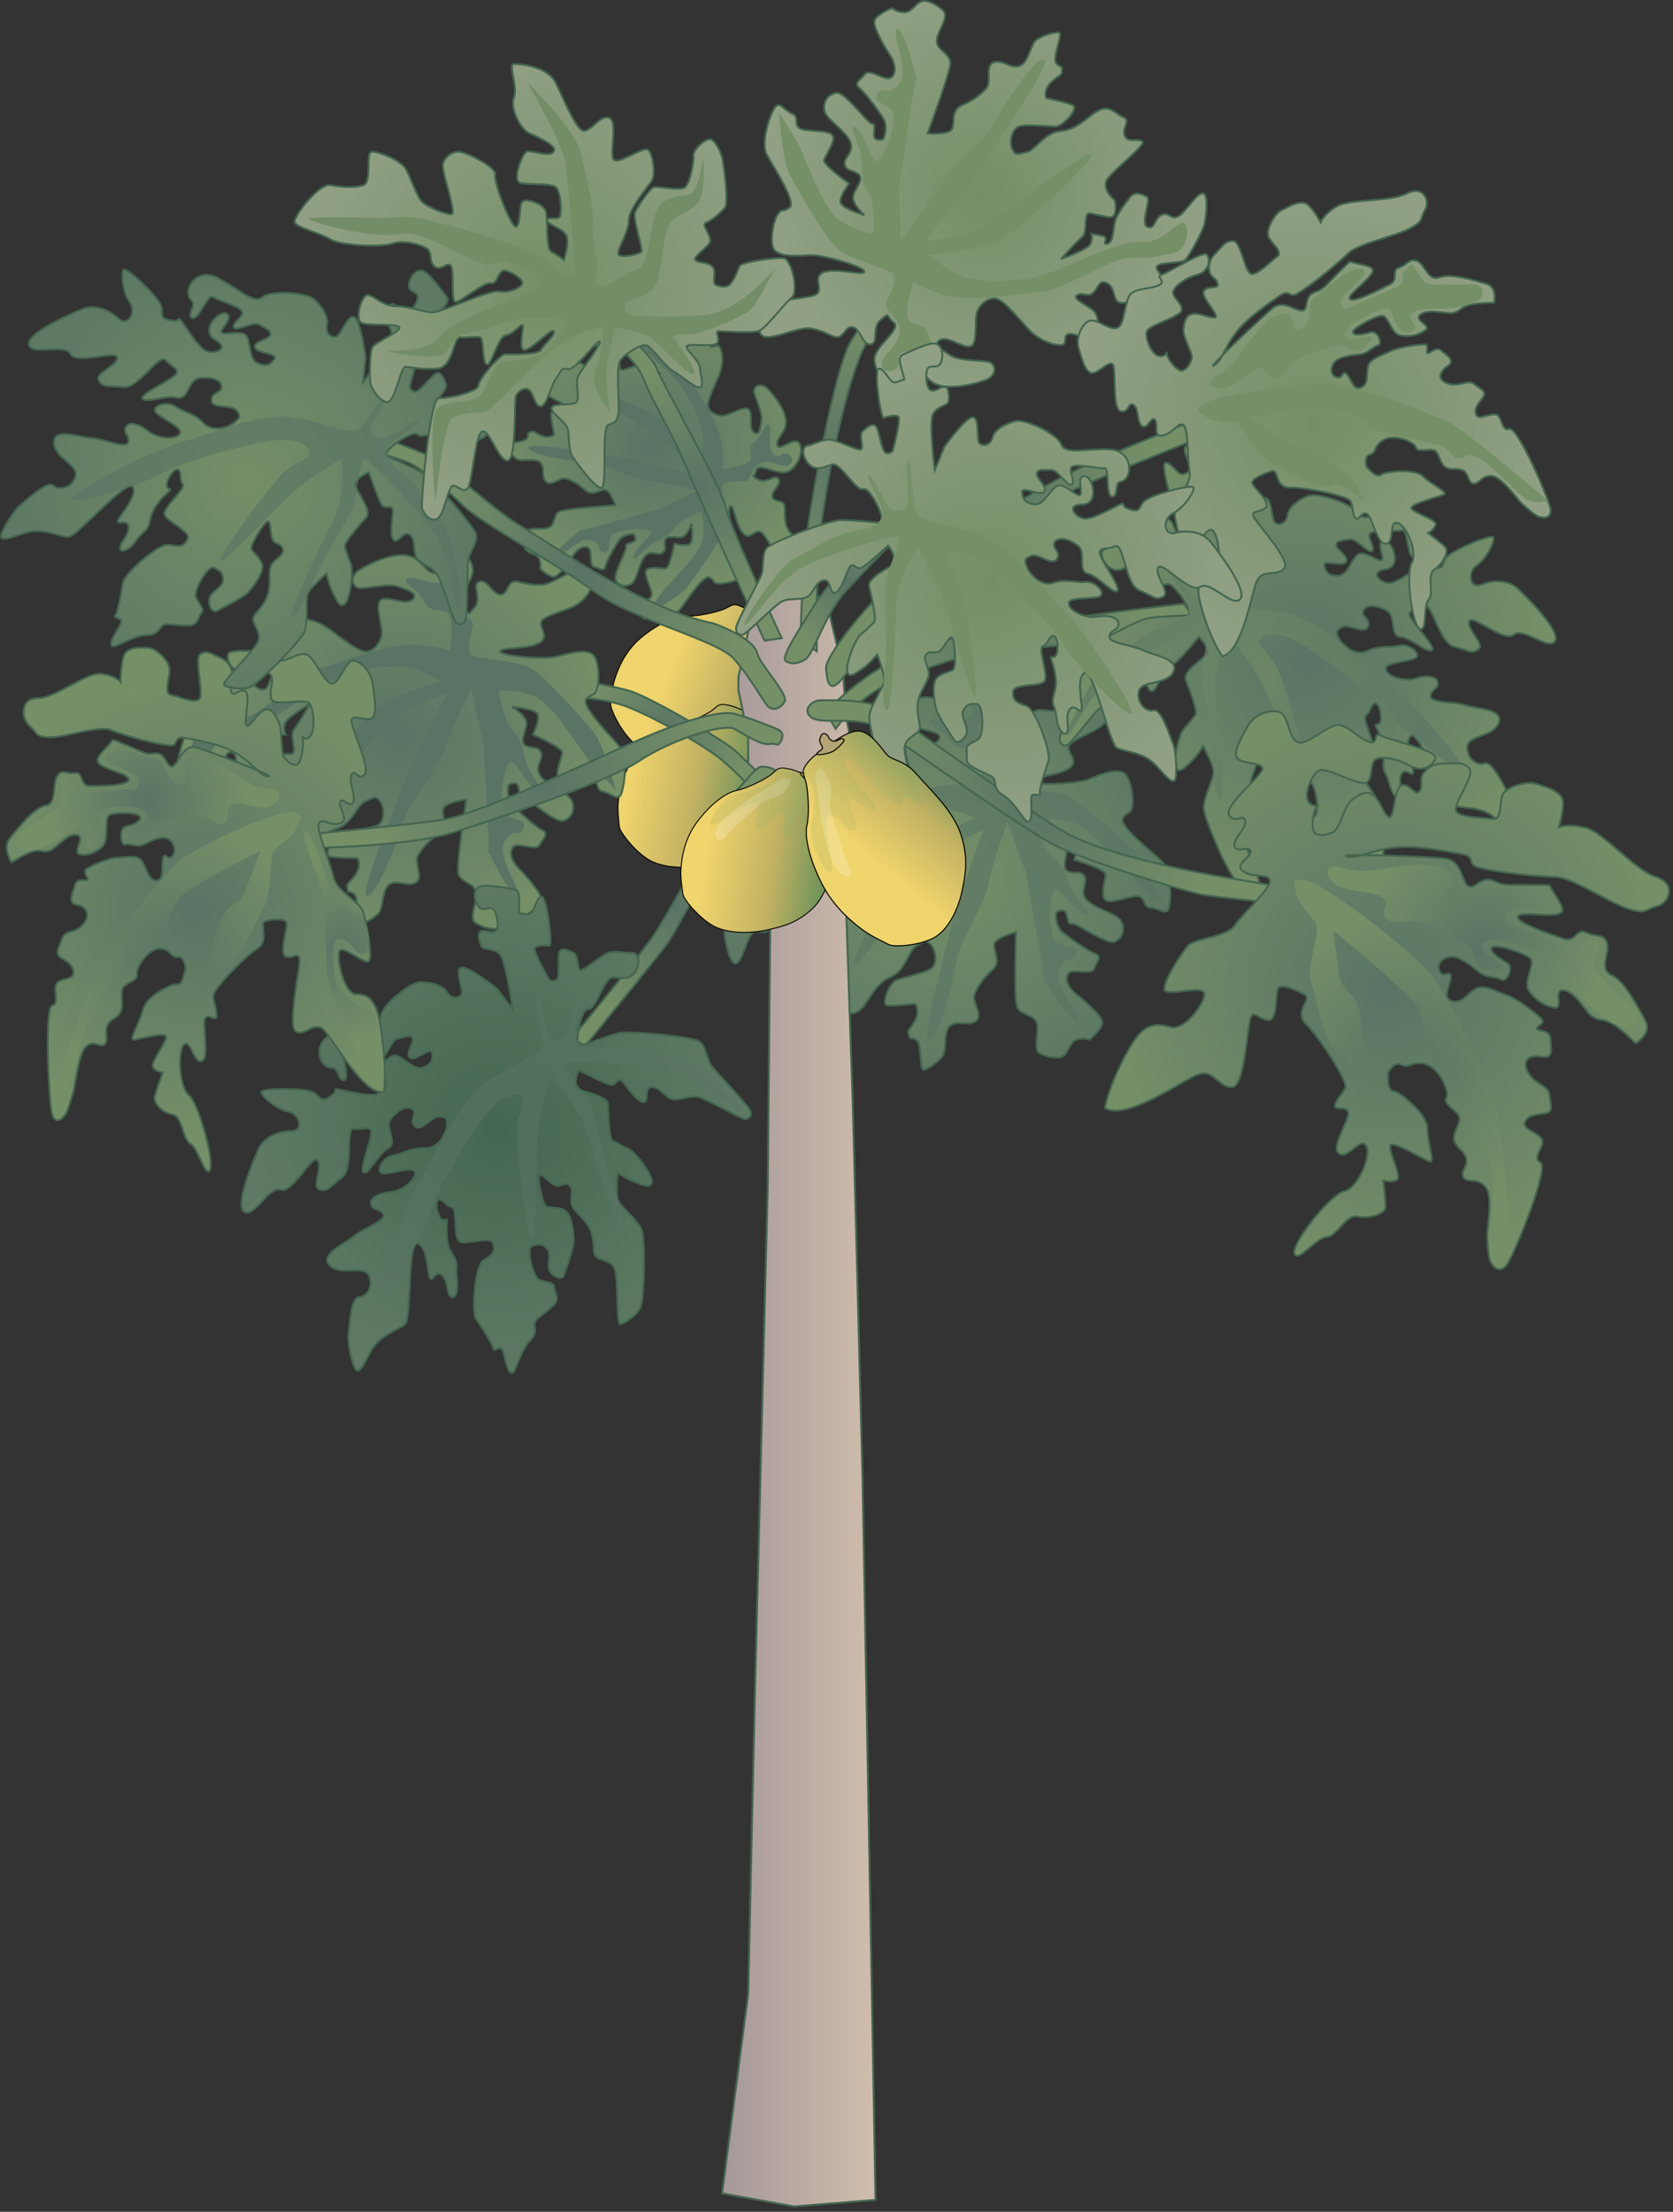 
        <svg xmlns:rdf="http://www.w3.org/1999/02/22-rdf-syntax-ns#" xmlns="http://www.w3.org/2000/svg" xmlns:cc="http://creativecommons.org/ns#" xmlns:xlink="http://www.w3.org/1999/xlink" xmlns:dc="http://purl.org/dc/elements/1.1/" x="0px" y="0px" width="379" height="501" viewBox="0 0 379 501" xml:space="preserve">
            <rect x="0" y="0" width="379" height="501" fill="#333333" stroke="none"/>
            <title>Papaya tree</title>
            <desc xmlns:ian_image_library="https://ian.umces.edu/media-library/">
                <ian_image_library:title>Papaya tree</ian_image_library:title>
                <ian_image_library:descr>Illustration of papaya tree</ian_image_library:descr>
                <ian_image_library:scene>
                    <ian_image_library:contains>agriculture, agricultural, industry, farming, production, landuse, cultivation, papaya, tree, edible, food, fruit, tropical, plant, vascular, Magnoliophyta, angiosperm, flowering, Magnoliopsida, dicot, Dilleniidae, Violales, Caricaceae, Carica, papaya</ian_image_library:contains>
                    <ian_image_library:when>2004-02-02</ian_image_library:when>
                </ian_image_library:scene>
            </desc>
            
<defs>
</defs>
<linearGradient id="ian_symbols_c3daa95e9aa7f2e425295b6e8ba589e4" gradientUnits="userSpaceOnUse" x1="-7810.562" y1="-8335.502" x2="-7750.548" y2="-7995.144" gradientTransform="matrix(0.045 -0.068 0.085 0.056 1204.718 82.86)">
	<stop  offset="0.23" style="stop-color:#F0D46C"/>
	<stop  offset="0.663" style="stop-color:#C3B263"/>
	<stop  offset="1" style="stop-color:#71945A"/>
</linearGradient>
<path fill="url(#ian_symbols_c3daa95e9aa7f2e425295b6e8ba589e4)" stroke="#000000" stroke-width="0.216" d="M142.964,167.714c-2.672-2.742-4.764-7.213-4.618-8.33
	c0.141-1.116,0.314-3.707,0.895-5.49c0.585-1.778,1.995-6.135,6.021-9.484c4.027-3.355,8.103-4.986,10.433-4.883
	c2.33,0.092,5.858-0.694,7.783-1.344c1.929-0.65,2.276-1.626,3.956-0.992c1.36,0.509,2.157,0.97,3.675,2.103
	c0.352,0.265,0.753,0.569,1.214,0.916c2.385,1.827,6.021,4.466,6.379,6.634c0.357,2.163-1.724,4.401-2.612,5.74
	c-0.895,1.339,0.314,3.588-1.577,6.433c-1.886,2.84-4.439,8.438-8.645,10.709c-4.201,2.266-7.441,2.228-11.257,2.114
	C150.802,171.719,145.637,170.457,142.964,167.714z"/>
<linearGradient id="ian_symbols_93faff8260a87a14c16a076b0bb2b878" gradientUnits="userSpaceOnUse" x1="-8039.413" y1="-8192.463" x2="-7979.398" y2="-7852.099" gradientTransform="matrix(0.031 -0.076 0.095 0.038 1162.486 -126.712)">
	<stop  offset="0.23" style="stop-color:#F0D46C"/>
	<stop  offset="0.663" style="stop-color:#C3B263"/>
	<stop  offset="1" style="stop-color:#71945A"/>
</linearGradient>
<path fill="url(#ian_symbols_93faff8260a87a14c16a076b0bb2b878)" stroke="#000000" stroke-width="0.216" d="M146.503,194.455c-3.17-2.146-6.129-6.097-6.211-7.219
	c-0.086-1.122-0.444-3.696-0.238-5.561c0.217-1.859,0.71-6.412,3.978-10.509c3.263-4.098,6.921-6.525,9.225-6.894
	c2.303-0.385,5.599-1.87,7.349-2.894c1.756-1.03,1.897-2.054,3.674-1.772c1.437,0.222,2.309,0.509,4.021,1.312
	c0.401,0.19,0.856,0.407,1.377,0.65c2.704,1.306,6.802,3.154,7.593,5.203c0.786,2.049-0.796,4.661-1.398,6.151
	s1.035,3.453-0.239,6.618c-1.273,3.165-2.639,9.165-6.298,12.243c-3.653,3.067-6.834,3.691-10.59,4.352
	C154.991,196.791,149.674,196.601,146.503,194.455z"/>
<radialGradient id="ian_symbols_cda1ffca2fcd3884b1c989c310f3b0b8" cx="-149.454" cy="90.066" r="35.797" gradientTransform="matrix(0.217 0.976 -0.976 0.217 267.991 227.426)" gradientUnits="userSpaceOnUse">
	<stop  offset="0.011" style="stop-color:#597465"/>
	<stop  offset="1" style="stop-color:#758F67"/>
</radialGradient>
<path fill="url(#ian_symbols_cda1ffca2fcd3884b1c989c310f3b0b8)" stroke="#446650" stroke-width="0.444" d="M178.047,95.555c0,2.569-2.32,3.653-1.962,5.29
	c0.358,1.625,4.054-2.331,5.084-0.282c1.03,2.06-0.764,5.593-2.873,6.352c-2.114,0.759-6.503-2.254-6.959-0.444
	c-0.444,1.81-1.453,1.182,0.488,2.168c1.93,1.008,3.686-1.388,4.531-0.141c0.846,1.236-1.691,2.656-1.387,4.021
	c0.304,1.355,2.683,0.542,2.786,2.233c0.098,1.691-0.125,2.027,0.363,4.195c0.493,2.179,5.263,5.68,4.482,7.284
	c-0.796,1.604-3.36,1.604-5.354,0.336c-1.995-1.269-2.808-3.653-4.379-5.593c-1.583-1.93-2.547,1.431-4.271,0.097
	c-1.724-1.333-2.385-6.894-3.144-6.438c-0.764,0.455,0.336,7.924,1.312,9.701c0.965,1.789,2.439,4.596,1.599,5.93
	c-0.851,1.333-4.655,2.179-5.858,1.875c-1.214-0.304-0.39-0.488-1.724-1.333c-1.333-0.845-5.138,5.138-6.677,7.198
	c-1.539,2.06-6.894,2.396-8.108,2.092c-1.219-0.292-0.086-1.691-0.119-3.111s1.789-0.965,1.756-2.385
	c-0.038-1.42-1.854-4.444-1.214-5.441c0.628-0.997,3.653-0.249,4.477-0.434c0.813-0.184,1.897-5.561,1.897-5.561
	s2.417,0.607,3.447,0.087c1.024-0.51,0.391-4.65,0.391-4.65s-0.824,2.753-2.179,3.057c-1.355,0.293-3.556-0.64-3.805,0.846
	c-0.239,1.485,0.422,1.908-0.542,2.688c-0.965,0.792-2.753-0.813-4.086,0.911c-1.323,1.724-1.686,5.235-2.927,6.081
	c-1.236,0.845-2.721,0.607-3.566-0.64c-0.845-1.236,2.472-6.829,2.298-7.653c-0.184-0.813,0.694-0.715,1.724-1.235
	c1.019-0.51-0.098-1.691-0.098-1.691s-2.298-0.054-3.36,1.604c-1.051,1.658-2.693,4.596-2.992,5.81
	c-0.292,1.203-1.354,0.303-2.558,0c-1.214-0.304-0.249-3.664-1.247-4.292c-1.002-0.64-2.504,0.271-3.349,1.604
	c-0.846,1.333-3.241,4.715-4.325,4.965c-1.084,0.238-3.263-1.854-3.263-1.854s0.304-1.204-0.222-2.233
	c-0.504-1.03-1.653-1.052-2.65-1.691c-0.998-0.639-0.878-2.667-0.369-4.206c0.509-1.539,3.599-0.509,5.17-1.149
	c1.566-0.629,1.03-3.079,2.59-3.718c1.583-0.64,12.552-1.366,12.552-1.366s-0.824-2.384-1.875-3.295
	c-1.068-0.9-3.089,1.55-4.878-0.054c-1.778-1.604-3.382-2.396-4.585-2.699c-1.214-0.292-3.295,1.886-4.412,0.705
	c-1.127-1.182-0.13-3.111-1.247-4.292c-1.117-1.181-4.325-0.173-5.322-0.813c-0.997-0.639-2.114-1.81-2.634-2.84
	c-0.509-1.03,4.412-0.694,4.986-1.962c0.575-1.279-0.455-0.759,0.575-1.279c1.03-0.509,0.878,0.098,2.753,0.824
	c1.875,0.726,2.786-0.336,2.786-0.336s-0.792-3.534-0.759-4.683c0.032-1.149,3.989-0.043,4.563,1.257
	c0.574,1.301,1.517,4.238,2.363,5.474s3.295,0.694,4.206-0.357c0.9-1.063,0.293-1.214-0.553-2.45
	c-0.845-1.247-4.292-1.333-5.712-3.87c-1.431-2.536-4.119-3.078-5.832-4.412c-1.729-1.333-0.683-2.992-0.705-4.412
	c-0.033-1.42,1.908-0.434,2.808-1.485c0.91-1.052-0.423-1.897-0.391-3.046c0.022-1.149,6.222,2.319,8.314,2.71
	c2.082,0.39,2.84-2.634,2.84-2.634s2.688-2.027,3.111-0.119c0.434,1.897,0.352,1.626,0.661,2.992
	c0.314,1.355,2.932-0.943,4.206-0.369c1.269,0.575,4.964,1.756,4.964,1.756s-2.233-2.363-3.577-3.197
	c-1.323-0.856-2.504,0.271-2.504,0.271s-0.12-0.542-0.423-1.908c-0.304-1.366,1.621-0.369,0.845-1.333
	c-0.78-0.965-3.046,0.401-4.477,0.423c-1.42,0.032-3.23-0.412-4.45-0.715c-1.198-0.304-1.23-1.724-1.144-2.602
	c0.087-0.878,4.683-0.759,4.65-2.179c-0.033-1.42-1.811-0.456-2.873-1.366c-1.051-0.9,0.184-1.756-0.867-2.656
	c-1.063-0.9-4.851-1.214-5.354-2.233c-0.521-1.03,3.501-2.211,4.585-2.45c1.095-0.25,6.016,0.086,6.959,0.444
	c0.932,0.369,1.875,3.295,2.873,3.935c0.997,0.64,1.349-2.873,2.569-2.569c1.214,0.292,5.17,3.989,5.81,5.55
	c0.628,1.572-1.875,1.843-2.06,3.599c-0.173,1.756,1.669,1.063,2.667,1.702c0.997,0.628,0.357,1.625,1.355,2.254
	c1.008,0.64,0.759-3.013,1.398-4.011c0.628-0.997,2.135-1.908,3.739-1.127c1.599,0.791,0.699,1.842,1.333,3.414
	c0.64,1.572,1.854-0.693,2.482,0.878c0.629,1.572,0.569,3.87-0.151,5.745c-0.715,1.875-2.927,6.07-2.624,7.436
	c0.304,1.366,1.908,2.146,3.317,2.114c1.431-0.022,5.149-2.569,5.995-1.333c0.845,1.247-0.185,4.325,1.149,5.17
	c1.333,0.846,1.398-1.452,1.626-2.927c0.249-1.485-1.36-4.845-1.659-6.2c-0.303-1.366,1.474-2.33,2.927-0.943
	C175.229,89.323,178.047,92.986,178.047,95.555z"/>
<radialGradient id="ian_symbols_d677ece50bcfafd489277015c8c5d4bc" cx="-148.962" cy="88.492" r="32.824" gradientTransform="matrix(0.217 0.976 -0.976 0.217 267.991 227.426)" gradientUnits="userSpaceOnUse">
	<stop  offset="0.011" style="stop-color:#597465"/>
	<stop  offset="1" style="stop-color:#597465"/>
</radialGradient>
<path fill="url(#ian_symbols_d677ece50bcfafd489277015c8c5d4bc)" d="M158.308,105.658c0,0,1.539-4.628,0.807-7.891c-0.721-3.263-2.39-6.883-4.861-10.33
	c-2.482-3.447-11.381-10.026-12.769-13.723c-1.387-3.686-3.957-3.686-5.69-5.008c-1.724-1.333,3.474-3.631,5.235-0.878
	c1.756,2.743,1.902,2.146,3.241,5.561c1.333,3.403,6.471,5.972,11.338,11.175c3.295,5.832,7.414,11.479,7.967,16.498
	c0.542,5.019,0,5.138,0,5.138s5.886-0.455,6.406-1.995c0.51-1.539-0.878-2.667,1.052-4.227c1.94-1.583,2.363-4.813,3.208-3.577
	c0.845,1.236-0.51,4.108,0.78,6.103c1.301,2.005,2.179-0.488,3.512,0.358c1.333,0.845,1.083,2.33-0.271,2.634
	c-1.355,0.304-3.144-1.29-5.593-0.748c-2.455,0.542-2.472,4.26-3.902,4.292c-1.409,0.033-4.314-0.184-4.954,0.824
	c-0.64,0.998,0.943,8.065-0.141,10.872c-1.084,2.818-6.558,10.319-8.097,12.379c-1.544,2.049-8.953,5.983-8.953,5.983
	s1.908-2.992,3.447-5.051c1.55-2.06,8.412-8.433,9.105-11.729c0.683-3.295-0.303-6.503-0.303-6.503s-5.273,2.038-6.265,3.967
	c-0.998,1.929-3.989,2.602-5.441,3.783c-1.447,1.171-4.163,4.357-3.512,2.211c0.667-2.157,4.184-4.357,3.664-5.387
	c-0.509-1.03-8.097-0.477-8.888,1.127c-0.78,1.604,0.033,3.989-1.778,3.534c-1.821-0.456,0.288-1.214-2.569-2.569
	c-2.873-1.366-8.265,5.268-8.823,3.967c-0.585-1.301,8.509-7.902,6.254-6.536c-2.266,1.366,20.975-5.81,18.102-4.607
	c-2.873,1.214,8.487-4.173,8.487-4.173s-8.466-2.114-10.764-2.168c-2.298-0.065-9.246-3.079-11.393-3.74
	c-2.146-0.672-5.268-0.553-7.956-1.084c-2.688-0.553-8.01-1.366-8.314-2.721c-0.309-1.355,13.365,1.019,18.958,1.767
	c5.593,0.759,17.739,4.054,17.739,4.054s-2.444-4.607-5.284-7.111s-19.327-11.11-19.966-12.682
	c-0.629-1.572,18.232,6.222,20.866,9.062C154.623,99.338,158.308,105.658,158.308,105.658z"/>
<radialGradient id="ian_symbols_1845d5a8867e7fd409fe4c2e5c61d46d" cx="197.933" cy="173.838" r="8.955" gradientUnits="userSpaceOnUse">
	<stop  offset="0.011" style="stop-color:#597465"/>
	<stop  offset="1" style="stop-color:#758F67"/>
</radialGradient>
<path fill="url(#ian_symbols_1845d5a8867e7fd409fe4c2e5c61d46d)" stroke="#446650" stroke-width="0.444" d="M188.322,169.221c1.366-1.019,3.762-2.385,7.176-2.385
	c3.415,0,12.986,11.956,12.986,11.956l-2.396,2.049c0,0-6.493-5.463-8.889-8.542c-2.385-3.079-5.799-0.347-7.176,0
	c-1.366,0.347-1.366,1.029-2.049-0.347C187.293,170.586,186.957,170.25,188.322,169.221z"/>
<radialGradient id="ian_symbols_3cdb05b4fe87f8d46d391c2b80b17970" cx="214.624" cy="198.301" r="47.378" gradientUnits="userSpaceOnUse">
	<stop  offset="0" style="stop-color:#758F67"/>
	<stop  offset="1" style="stop-color:#5E7A65"/>
</radialGradient>
<path fill="url(#ian_symbols_3cdb05b4fe87f8d46d391c2b80b17970)" stroke="#446650" stroke-width="0.444" d="M210.262,157.948c3.382,0.336,4.521,3.534,6.704,3.263
	c2.206-0.271-2.542-5.626,0.298-6.71c2.84-1.095,7.263,1.702,7.983,4.585c0.732,2.883-3.81,8.271-1.479,9.094
	c2.331,0.824,1.366,2.06,2.927-0.358c1.561-2.417-1.354-5.04,0.38-5.994s3.278,2.569,5.11,2.352
	c1.826-0.228,1.057-3.479,3.301-3.382s2.655,0.423,5.571,0.065c2.927-0.357,8.151-6.2,10.168-4.954
	c2.005,1.236,1.669,4.618-0.25,7.078c-1.929,2.472-5.17,3.241-7.924,5.062c-2.742,1.821,1.551,3.512-0.422,5.615
	c-1.974,2.103-9.377,2.254-8.878,3.317c0.499,1.051,10.466,0.574,12.932-0.477c2.472-1.041,6.357-2.634,8.011-1.344
	c1.637,1.279,2.265,6.396,1.712,7.956c-0.553,1.54-0.683,0.456-1.978,2.092c-1.285,1.647,6.118,7.425,8.622,9.712
	s2.255,9.376,1.702,10.926c-0.542,1.55-2.233-0.098-4.098-0.239c-1.886-0.141-1.051-2.471-2.927-2.612
	c-1.875-0.141-6.086,1.864-7.316,0.9c-1.235-0.965,0.152-4.856,0.011-5.951c-0.13-1.095-7.067-3.208-7.067-3.208
	s1.105-3.111,0.553-4.52c-0.542-1.42-6.069-1.116-6.069-1.116s3.512,1.42,3.739,3.251c0.217,1.832-1.29,4.607,0.629,5.116
	c1.918,0.51,2.558-0.314,3.469,1.063c0.91,1.376-1.426,3.523,0.672,5.485c2.092,1.973,6.661,2.894,7.62,4.639
	c0.954,1.734,0.444,3.653-1.301,4.618c-1.734,0.954-8.672-4.141-9.756-4.011c-1.105,0.141-0.867-1.008-1.42-2.417
	c-0.542-1.42-2.232-0.098-2.232-0.098s-0.38,3.013,1.68,4.618c2.049,1.604,5.701,4.13,7.252,4.683
	c1.55,0.542,0.228,1.821-0.336,3.382c-0.542,1.55-4.835-0.152-5.8,1.073c-0.965,1.236,0.033,3.338,1.681,4.618
	c1.637,1.29,5.788,4.867,5.962,6.33c0.184,1.453-2.841,4.054-2.841,4.054s-1.55-0.553-2.97,0c-1.409,0.542-1.604,2.049-2.568,3.273
	c-0.965,1.236-3.61,0.824-5.572-0.054c-1.962-0.867-0.217-4.802-0.856-6.948c-0.628-2.146-3.924-1.745-4.552-3.891
	c-0.64-2.157-0.185-16.693-0.185-16.693s-3.252,0.78-4.585,2.048c-1.322,1.279,1.637,4.26-0.705,6.406
	c-2.33,2.136-3.566,4.141-4.119,5.691c-0.558,1.561,2.038,4.585,0.342,5.908c-1.686,1.322-4.103-0.25-5.805,1.073
	c-1.69,1.323-0.791,5.669-1.745,6.894c-0.965,1.236-2.666,2.558-4.075,3.1c-1.42,0.553-0.363-5.896-1.951-6.807
	c-1.594-0.921-1.052,0.499-1.594-0.921c-0.548-1.42,0.228-1.138,1.42-3.512c1.192-2.374-0.092-3.707-0.092-3.707
	s-4.742,0.575-6.249,0.39c-1.507-0.184,0.466-5.246,2.255-5.842c1.788-0.585,5.755-1.442,7.5-2.396
	c1.734-0.954,1.334-4.249,0.055-5.583c-1.273-1.322-1.55-0.553-3.284,0.401c-1.745,0.964-2.298,5.484-5.826,7.024
	c-3.518,1.55-4.58,5.019-6.553,7.122c-1.973,2.092-4.021,0.488-5.896,0.347c-1.864-0.141-0.314-2.558-1.583-3.88
	c-1.279-1.333-2.568,0.303-4.075,0.119s3.858-7.902,4.639-10.59c0.792-2.699-3.089-4.076-3.089-4.076s-2.32-3.805,0.238-4.108
	c2.559-0.325,2.189-0.271,4.021-0.499c1.832-0.217-0.856-3.979,0.065-5.583c0.91-1.593,2.938-6.287,2.938-6.287
	s-3.393,2.634-4.672,4.282c-1.296,1.637,0.032,3.328,0.032,3.328s-0.727,0.098-2.558,0.325c-1.833,0.217-0.271-2.2-1.637-1.29
	c-1.377,0.911,0.13,4.065-0.022,5.94c-0.141,1.875-0.975,4.206-1.517,5.756c-0.553,1.55-2.428,1.409-3.577,1.181
	c-1.138-0.228-0.39-6.265-2.266-6.406c-1.875-0.141-0.824,2.331-2.157,3.61c-1.323,1.268-2.276-0.466-3.61,0.813
	c-1.333,1.268-2.211,6.2-3.631,6.753c-1.42,0.542-2.45-4.899-2.634-6.363c-0.173-1.463,0.889-7.902,1.479-9.083
	c0.602-1.192,4.58-2.049,5.539-3.285c0.97-1.225-3.593-2.157-3.051-3.707c0.563-1.561,5.918-6.287,8.064-6.926
	c2.146-0.629,2.19,2.699,4.477,3.165c2.276,0.456,1.604-2.049,2.558-3.284c0.964-1.225,2.201-0.271,3.165-1.496
	c0.96-1.235-3.88-1.387-5.116-2.352c-1.225-0.965-2.238-3.067-0.986-5.073c1.235-2.005,2.504-0.683,4.661-1.312
	c2.146-0.64-0.683-2.515,1.469-3.144c2.151-0.64,5.165-0.271,7.539,0.932c2.374,1.182,7.62,4.628,9.452,4.401
	c1.832-0.217,3.067-2.233,3.208-4.098c0.142-1.875-2.721-7.089-0.986-8.042c1.734-0.965,5.669,0.791,6.948-0.856
	s-1.724-2.016-3.652-2.526c-1.919-0.509-6.536,1.171-8.357,1.398c-1.832,0.228-2.884-2.254-0.856-3.978
	C201.704,160.853,206.88,157.623,210.262,157.948z"/>
<path opacity="0.6" fill="#597465" d="M221.025,185.22c0,0-5.886-2.623-10.276-2.081c-4.39,0.531-9.376,2.254-14.221,5.083
	c-4.856,2.818-14.666,13.669-19.696,15.024c-5.029,1.366-5.354,4.737-7.328,6.839c-1.973,2.103-4.335-5.04-0.488-6.991
	c3.848-1.951,3.063-2.233,7.729-3.544c4.672-1.312,8.704-7.75,16.173-13.484c8.097-3.599,16.063-8.282,22.741-8.357
	c6.666-0.076,6.753,0.661,6.753,0.661s0.162-7.815-1.8-8.693c-1.962-0.867-3.62,0.813-5.431-1.929
	c-1.832-2.753-6.026-3.718-4.292-4.672c1.734-0.965,5.344,1.192,8.141-0.26c2.785-1.453-0.358-2.927,0.921-4.563
	c1.29-1.647,3.209-1.138,3.437,0.694c0.217,1.821-2.125,3.967-1.713,7.263c0.401,3.295,5.29,3.815,5.138,5.68
	c-0.136,1.875-0.78,5.669,0.444,6.634c1.23,0.954,10.742-0.206,14.309,1.583c3.556,1.799,12.715,9.951,15.229,12.249
	c2.504,2.287,6.731,12.542,6.731,12.542s-3.696-2.894-6.211-5.192c-2.504-2.287-10.016-12.129-14.266-13.473
	c-4.249-1.333-8.596-0.434-8.596-0.434s1.995,7.187,4.423,8.748c2.417,1.55,2.905,5.582,4.271,7.642
	c1.366,2.06,5.192,6.048,2.45,4.899c-2.731-1.149-5.192-6.048-6.602-5.506c-1.42,0.542-1.68,10.601,0.336,11.837
	c2.006,1.247,5.247,0.477,4.423,2.807c-0.835,2.32-1.55-0.553-3.707,3.046c-2.168,3.61,5.854,11.533,4.075,12.119
	c-1.777,0.596-9.289-12.216-7.793-9.062c1.507,3.154-4.954-28.346-3.729-24.422c1.226,3.935-4.4-11.707-4.4-11.707
	s-3.87,10.872-4.238,13.885c-0.38,3.014-5.246,11.772-6.385,14.514c-1.159,2.743-1.398,6.851-2.46,10.319
	c-1.063,3.469-2.813,10.374-4.646,10.59c-1.831,0.228,3.063-17.452,4.775-24.703c1.707-7.263,7.599-22.839,7.599-22.839
	s-6.368,2.634-10.026,6.059c-3.664,3.415-17.105,23.988-19.251,24.627c-2.157,0.628,10.524-23.186,14.595-26.286
	S221.025,185.22,221.025,185.22z"/>
<linearGradient id="ian_symbols_fe02c9fedfce356435fe91c7007f21d0" gradientUnits="userSpaceOnUse" x1="163.576" y1="316.617" x2="198.349" y2="316.617">
	<stop  offset="0" style="stop-color:#A59899"/>
	<stop  offset="1" style="stop-color:#D0BDAC"/>
</linearGradient>
<polygon fill="url(#ian_symbols_fe02c9fedfce356435fe91c7007f21d0)" stroke="#446650" stroke-width="0.444" points="167.272,153.428 167.272,156.397 169.494,166.749 
	169.494,173.416 171.716,183.767 174.676,188.959 173.922,268.879 170.979,385.068 169.494,451.677 163.576,496.824 
	179.857,499.783 198.349,498.297 195.4,334.751 193.179,249.639 190.956,184.515 193.916,174.153 191.693,162.316 190.956,151.953 
	187.997,139.369 184.301,133.45 173.19,135.672 169.494,143.076 "/>
<radialGradient id="ian_symbols_4c970ad183aff7646d5188f4c47e199a" cx="150.72" cy="166.321" r="18.559" gradientUnits="userSpaceOnUse">
	<stop  offset="0.011" style="stop-color:#597465"/>
	<stop  offset="1" style="stop-color:#758F67"/>
</radialGradient>
<path fill="url(#ian_symbols_4c970ad183aff7646d5188f4c47e199a)" stroke="#446650" stroke-width="0.444" d="M127.816,153.503c0,0,10.601,1.702,15.045,3.067
	c4.444,1.377,21.527,11.284,23.923,13.68s6.84,6.493,6.84,6.493l-3.078,2.396c0,0-2.385-3.078-6.829-6.839
	c-4.455-3.762-16.411-10.254-21.885-12.303c-5.463-2.048-12.639-2.048-12.639-2.048L127.816,153.503z"/>
<radialGradient id="ian_symbols_abef9726710882f47de8fa63c714d507" cx="90.809" cy="166.787" r="47.321" gradientUnits="userSpaceOnUse">
	<stop  offset="0.011" style="stop-color:#597465"/>
	<stop  offset="1" style="stop-color:#758F67"/>
</radialGradient>
<path fill="url(#ian_symbols_abef9726710882f47de8fa63c714d507)" stroke="#446650" stroke-width="0.444" d="M92.371,125.852c3.306,0.737,4.043,4.043,6.254,4.043
	s-1.843-5.886,1.105-6.623c2.949-0.737,7.002,2.58,7.371,5.528c0.369,2.938-4.791,7.729-2.58,8.834c2.211,1.105,1.106,2.211,2.949,0
	s-0.737-5.16,1.105-5.896c1.843-0.737,2.943,2.948,4.786,2.948s1.479-3.317,3.686-2.948c2.217,0.368,2.585,0.737,5.528,0.737
	c2.943,0,8.84-5.149,10.677-3.674c1.843,1.463,1.111,4.78-1.1,6.991c-2.211,2.211-5.518,2.58-8.466,4.054
	c-2.954,1.474,1.095,3.686-1.111,5.528c-2.206,1.843-9.577,1.106-9.213,2.211c0.374,1.105,10.325,1.843,12.894,1.105
	c2.591-0.737,6.634-1.842,8.108-0.368s1.474,6.634,0.732,8.108c-0.732,1.474-0.732,0.368-2.206,1.843
	c-1.474,1.474,5.16,8.108,7.371,10.688c2.206,2.58,1.105,9.582,0.363,11.045c-0.731,1.474-2.206-0.368-4.048-0.726
	c-1.843-0.369-0.737-2.58-2.58-2.948c-1.842-0.369-6.265,1.105-7.36,0c-1.116-1.106,0.737-4.791,0.737-5.897
	c0-1.105-6.639-4.054-6.639-4.054s1.479-2.949,1.111-4.423s-5.896-1.843-5.896-1.843s3.317,1.843,3.317,3.686s-1.843,4.423,0,5.16
	c1.842,0.737,2.58,0,3.311,1.474c0.743,1.474-1.842,3.317,0,5.528c1.848,2.211,6.271,3.675,7.008,5.517
	c0.727,1.843,0,3.686-1.854,4.423c-1.832,0.737-8.097-5.16-9.203-5.16s-0.737-1.105-1.105-2.569
	c-0.374-1.475-2.217-0.369-2.217-0.369s-0.732,2.938,1.111,4.78s5.16,4.791,6.634,5.528c1.474,0.737,0,1.843-0.737,3.317
	c-0.737,1.474-4.791-0.737-5.897,0.369c-1.111,1.105-0.368,3.317,1.106,4.791c1.469,1.474,5.154,5.528,5.154,7.002
	s-3.311,3.686-3.311,3.686s-1.475-0.737-2.949-0.369s-1.843,1.843-2.954,2.948c-1.1,1.106-3.68,0.369-5.523-0.737
	c-1.842-1.106,0.369-4.791,0-7.002c-0.368-2.211-3.685-2.211-4.054-4.422c-0.369-2.211,1.843-16.584,1.843-16.584
	s-3.317,0.368-4.791,1.474c-1.474,1.105,1.105,4.422-1.474,6.265c-2.58,1.843-4.06,3.686-4.792,5.16
	c-0.737,1.474,1.475,4.791-0.368,5.896c-1.832,1.106-4.043-0.737-5.897,0.369c-1.843,1.105-1.463,5.528-2.58,6.634
	c-1.106,1.105-2.948,2.211-4.423,2.58c-1.474,0.369,0.369-5.896-1.095-7.002c-1.474-1.106-1.116,0.368-1.474-1.106
	c-0.379-1.474,0.358-1.105,1.832-3.317c1.474-2.211,0.369-3.685,0.369-3.685s-4.786,0-6.266-0.369
	c-1.458-0.369,1.117-5.16,2.954-5.528c1.848-0.369,5.891-0.737,7.734-1.474c1.854-0.737,1.854-4.054,0.737-5.528
	c-1.106-1.474-1.475-0.737-3.317,0c-1.843,0.737-2.949,5.16-6.628,6.266c-3.675,1.105-5.149,4.422-7.36,6.265
	c-2.216,1.843-4.059,0-5.902-0.369c-1.837-0.369,0-2.58-1.1-4.054c-1.106-1.474-2.58,0-4.054-0.368
	c-1.474-0.369,4.791-7.371,5.891-9.94c1.106-2.58-2.574-4.422-2.574-4.422s-1.843-4.054,0.737-4.054c2.574,0,2.206,0,4.048,0
	c1.848,0-0.369-4.054,0.737-5.528c1.111-1.474,3.69-5.896,3.69-5.896s-3.69,2.211-5.165,3.686c-1.474,1.474-0.368,3.317-0.368,3.317
	s-0.737,0-2.575,0c-1.843,0,0-2.211-1.474-1.474c-1.474,0.737-0.369,4.054-0.737,5.896c-0.369,1.843-1.474,4.054-2.211,5.528
	s-2.58,1.105-3.691,0.737c-1.105-0.369,0.369-6.265-1.474-6.634c-1.837-0.369-1.105,2.211-2.585,3.317
	c-1.463,1.106-2.2-0.737-3.68,0.369c-1.469,1.105-2.943,5.886-4.423,6.254c-1.474,0.369-1.826-5.149-1.826-6.623
	s1.826-7.739,2.563-8.845c0.743-1.106,4.796-1.475,5.902-2.58c1.105-1.105-3.317-2.58-2.58-4.054
	c0.737-1.475,6.628-5.528,8.84-5.897c2.216-0.369,1.848,2.948,4.059,3.686c2.211,0.737,1.843-1.843,2.949-2.948
	c1.1-1.106,2.206,0,3.311-1.106c1.106-1.105-3.68-1.842-4.786-2.948c-1.105-1.105-1.842-3.317-0.368-5.16s2.58-0.368,4.786-0.737
	c2.216-0.369-0.369-2.58,1.843-2.948c2.216-0.369,5.159,0.368,7.376,1.842c2.201,1.475,6.986,5.528,8.829,5.528
	c1.842,0,3.317-1.843,3.685-3.686c0.379-1.843-1.843-7.371,0-8.108c1.843-0.737,5.528,1.474,7.002,0s-1.474-2.211-3.306-2.948
	c-1.854-0.737-6.645,0.369-8.487,0.369s-2.58-2.58-0.369-4.043C83.515,127.694,89.043,125.115,92.371,125.852z"/>
<radialGradient id="ian_symbols_3db8295e31083d34854d7aa0837eae7e" cx="91.455" cy="164.702" r="43.398" gradientUnits="userSpaceOnUse">
	<stop  offset="0.011" style="stop-color:#597465"/>
	<stop  offset="1" style="stop-color:#597465"/>
</radialGradient>
<path fill="url(#ian_symbols_3db8295e31083d34854d7aa0837eae7e)" d="M99.731,154.219c0,0-5.528-3.317-9.956-3.317c-4.417,0-9.566,1.105-14.726,3.317
	c-5.159,2.211-16.21,11.793-21.375,12.53c-5.154,0.737-5.891,4.054-8.103,5.897c-2.211,1.843-3.691-5.528,0.369-7.002
	c4.043-1.474,3.317-1.843,8.103-2.58c4.796-0.737,9.582-6.634,17.69-11.425c8.477-2.58,16.953-6.266,23.571-5.528
	c6.639,0.737,6.639,1.474,6.639,1.474s1.105-7.739-0.737-8.845c-1.842-1.105-3.685,0.369-5.159-2.58
	c-1.475-2.948-5.528-4.422-3.675-5.16c1.832-0.737,5.149,1.843,8.097,0.737c2.948-1.106,0-2.938,1.474-4.412
	c1.474-1.474,3.317-0.737,3.317,1.106c0,1.832-2.58,3.674-2.58,6.991s4.791,4.423,4.422,6.266s-1.474,5.528-0.369,6.634
	c1.105,1.105,10.688,1.105,14,3.317c3.322,2.211,11.419,11.425,13.63,14.004c2.211,2.58,5.16,13.268,5.16,13.268
	s-3.317-3.317-5.528-5.896c-2.211-2.58-8.476-13.268-12.52-15.11c-4.054-1.843-8.477-1.474-8.477-1.474s1.106,7.371,3.317,9.213
	c2.211,1.843,2.211,5.897,3.317,8.108c1.101,2.211,4.423,6.623,1.843,5.16c-2.585-1.474-4.428-6.634-5.896-6.265
	c-1.474,0.369-2.948,10.309-1.106,11.783c1.843,1.474,5.16,1.105,4.054,3.317c-1.105,2.211-1.479-0.737-4.054,2.58
	c-2.58,3.317,4.417,12.162,2.575,12.53c-1.843,0.369-7.734-13.268-6.628-9.951c1.1,3.317-1.474-28.735-0.737-24.681
	c0.737,4.054-2.948-12.162-2.948-12.162s-5.16,10.319-5.896,13.268c-0.737,2.948-6.634,11.045-8.108,13.625
	c-1.475,2.58-2.211,6.633-3.686,9.95s-4.054,9.951-5.897,9.951s5.16-16.953,7.75-23.944c2.569-7.002,10.308-21.744,10.308-21.744
	s-6.634,1.843-10.688,4.791c-4.054,2.949-19.885,21.733-22.096,22.102c-2.217,0.369,13.251-21.733,17.674-24.313
	C90.518,157.167,99.731,154.219,99.731,154.219z"/>
<radialGradient id="ian_symbols_a3acb3d2c812cd449530c2538bf960fd" cx="193.728" cy="104.585" r="31.592" gradientUnits="userSpaceOnUse">
	<stop  offset="0.011" style="stop-color:#597465"/>
	<stop  offset="1" style="stop-color:#758F67"/>
</radialGradient>
<path fill="url(#ian_symbols_a3acb3d2c812cd449530c2538bf960fd)" stroke="#446650" stroke-width="0.444" d="M203.536,61.66c0,0-7.029,9.615-10.737,15.544
	c-3.685,5.918-8.877,35.521-9.983,43.293c-1.116,7.772-1.479,24.79-1.479,24.79l3.702,2.222c0,0-0.368-14.796,0.737-25.907
	c1.111-11.1,5.55-33.299,9.625-42.176c4.065-8.889,10.721-16.65,10.721-16.65L203.536,61.66z"/>
<radialGradient id="ian_symbols_19705f9eb3e36414ada0e3284f26bf9f" cx="122.976" cy="176.824" r="39.879" gradientUnits="userSpaceOnUse">
	<stop  offset="0.011" style="stop-color:#597465"/>
	<stop  offset="1" style="stop-color:#758F67"/>
</radialGradient>
<path fill="url(#ian_symbols_19705f9eb3e36414ada0e3284f26bf9f)" stroke="#446650" stroke-width="0.444" d="M68.692,189.046c0,0,23.245-2.049,31.787-3.415
	c8.552-1.366,36.573-14.699,44.431-18.113c7.859-3.425,17.777-6.84,21.538-5.81c3.75,1.019,7.859,2.731,9.561,3.415
	c1.713,0.683,1.376,2.048,0.688,3.078c-0.688,1.019-0.688,0-2.39,0.336c-1.713,0.347-5.469-2.048-7.859-3.414
	c-2.396-1.366-14.362,2.384-21.538,7.176c-7.176,4.791-32.811,13.333-42.718,16.411c-9.908,3.068-32.806,3.415-32.806,3.415
	L68.692,189.046z"/>
<radialGradient id="ian_symbols_ddb4b88bfbc21814ad9dd62b3d5488cd" cx="131.807" cy="129.951" r="39.09" gradientUnits="userSpaceOnUse">
	<stop  offset="0.011" style="stop-color:#597465"/>
	<stop  offset="1" style="stop-color:#758F67"/>
</radialGradient>
<path fill="url(#ian_symbols_ddb4b88bfbc21814ad9dd62b3d5488cd)" stroke="#446650" stroke-width="0.444" d="M96.382,102.916c4.78,2.048,14.352,11.967,21.874,16.411
	c7.522,4.444,27.684,18.796,43.401,21.875c4.444,1.702,9.235,4.108,9.918,6.839c0.683,2.732,7.176,9.225,6.146,10.926
	c-1.024,1.713-2.732,2.06-3.75,1.03c-1.03-1.03-4.108-6.839-7.87-10.937c-3.75-4.097-23.24-8.888-31.445-15.045
	c-8.195-6.146-25.972-15.717-29.733-19.479c-3.761-3.75-9.571-8.206-11.284-9.224c-1.702-1.03-7.858-2.732-7.858-2.732l1.366-3.251
	C87.146,99.328,91.591,100.867,96.382,102.916z"/>
<radialGradient id="ian_symbols_4092cacb8e6ccc7431193f2202df750c" cx="153.073" cy="205.278" r="27.875" gradientUnits="userSpaceOnUse">
	<stop  offset="0.011" style="stop-color:#597465"/>
	<stop  offset="1" style="stop-color:#758F67"/>
</radialGradient>
<path fill="url(#ian_symbols_4092cacb8e6ccc7431193f2202df750c)" stroke="#446650" stroke-width="0.444" d="M129.523,235.19c0,0,13.002-15.717,17.782-22.221
	c4.78-6.493,17.777-32.128,19.826-34.177c2.048-2.049,4.097-5.127,5.463-5.127c1.377,0,3.079,0.347,3.761,1.712
	c0.683,1.366,0,1.702-1.366,2.049c-1.366,0.336-5.127,4.444-7.176,6.493c-2.048,2.049-13.668,25.972-17.094,30.416
	c-3.415,4.444-18.113,22.557-18.113,22.557L129.523,235.19z"/>
<radialGradient id="ian_symbols_e09187710d413da4c1cea65add066a8d" cx="229.258" cy="150.934" r="31.463" gradientUnits="userSpaceOnUse">
	<stop  offset="0.011" style="stop-color:#597465"/>
	<stop  offset="1" style="stop-color:#758F67"/>
</radialGradient>
<path fill="url(#ian_symbols_e09187710d413da4c1cea65add066a8d)" stroke="#446650" stroke-width="0.444" d="M268.112,136.778c0,0-26.091,2.775-34.974,4.997
	s-14.985,1.106-26.086,5.55c-11.1,4.444-19.977,13.875-19.977,13.875l2.211,3.892c0,0,5.052-7.349,12.77-10.547
	s18.871-7.772,29.971-7.772s39.413-6.103,39.413-6.103L268.112,136.778z"/>
<radialGradient id="ian_symbols_5571c30d47ecfb7491a174fca2760eab" cx="112.406" cy="255.82" r="56.455" gradientUnits="userSpaceOnUse">
	<stop  offset="0" style="stop-color:#446650"/>
	<stop  offset="1" style="stop-color:#5E7A65"/>
</radialGradient>
<path fill="url(#ian_symbols_5571c30d47ecfb7491a174fca2760eab)" stroke="#446650" stroke-width="0.444" d="M78.941,302.276c-0.276,1.843,1.019,7.805,1.821,8.107
	c0.802,0.314,1.366-0.726,3.317-4.411c1.962-3.696,6.417-4.791,7.74-6.081c1.333-1.301,0.52-18.883,2.764-18.243
	c2.254,0.629,2.233,6.417,2.775,7.739c0.531,1.301,1.301-1.896,2.753-0.563c1.463,1.345,1.073,3.566,1.664,4.434
	c0.591,0.856,1.144,0.91,1.653-0.563c0.521-1.475-0.254-3.783,0-5.518c0.25-1.745-0.921-2.634-1.653-4.423
	c-0.732-1.799-0.645-4.845-0.558-6.081c0.086-1.235-0.77,0.607-1.648-1.105c-0.889-1.712-0.964-3.935,0-3.88
	c0.954,0.064,1.409,1.431,2.753,1.669c1.355,0.238,0.385,6.547,1.658,7.739c1.279,1.182,7.111-1.398,7.74,0.553
	c0.65,1.94-0.314,2.623-2.211,3.859c-1.886,1.246-2.731,11.631-1.647,13.278s3.75,5.55,3.859,6.634
	c0.119,1.073,1.691-1.02,2.211,0.553c0.542,1.571,0.786,4.466,1.854,4.997c1.062,0.521,1.886-4.943,4.238-7.208
	c2.342-2.266,0.174-3.74,1.643-4.976c1.49-1.247,2.585-1.973,3.886-3.317c1.29-1.354,0.011-2.721,0-3.88
	c-0.032-1.149-1.886-1.095-3.328-1.659c-1.442-0.542-3.187-7.284-1.659-7.729c1.54-0.455,2.211-0.553,3.328,0.553
	c1.105,1.106-0.011,3.577,0.542,4.965c0.563,1.398,2.926,2.406,3.328,1.105c0.396-1.279,2.179-6.026,2.211-7.729
	c0.017-1.713-0.46-5.506-1.658-6.634c-1.214-1.138-3.436-0.813-4.422-1.105c-0.998-0.293-2.331-6.98-1.669-7.197
	c0.672-0.206,2.027,1.474,3.328,2.211c1.29,0.748,2.179-0.737,3.306,0c1.133,0.748,0.509,1.734,0.563,3.87
	c0.054,2.135,3.252,3.512,4.423,6.645c1.16,3.133,0.043,5.344,1.647,6.081c1.615,0.737,3.241,0.834,3.88,2.753
	c0.629,1.93,0.26,12.151,1.106,12.173c0.834,0.021,3.263-1.647,4.422-3.317c1.16-1.669,1.257-15.294,0.553-17.689
	c-0.715-2.396-5.083-5.68-5.539-7.197c-0.434-1.518,0-6.07,0-6.07s2.612,1.756,4.032,2.179c1.42,0.423,3.479,1.626,3.718,0.021
	c0.238-1.594-3.664-7.024-5.539-7.729c-1.864-0.716-2.385-1.301-3.306-1.658c-0.921-0.369-1.03-6.493-1.116-8.304
	c-0.076-1.799-5.03-2.71-6.634-3.316c-1.594-0.597,0-4.423,0-4.423s5.983,3.079,7.197,3.317c1.214,0.249,1.366-1.139,2.211-1.105
	c0.834,0.043,3.046,4.39,4.975,4.975c1.918,0.597,0.13-3.263,2.211-3.316c2.081-0.044,3.127,2.677,4.964,2.764
	c1.843,0.087,3.696-0.921,5.539-0.553c1.832,0.38,9.43,4.846,10.503,4.986c1.073,0.13,1.93-0.878,1.1-2.222
	c-0.818-1.334-6.813-7.718-8.287-9.387c-1.485-1.68-1.474-5.225-3.317-6.081c-1.854-0.867-15.425-2.461-18.254-1.669
	c-2.807,0.802-6.395,2.103-8.281,2.775c-1.897,0.661-0.054-8.574,1.647-8.303c1.724,0.282,3.556-7.273,5.539-7.187
	c1.973,0.098,3.761,0.596,4.964-1.105c1.214-1.691,1.117-4.509-0.542-4.423c-1.664,0.098-3.87-0.607-5.539,0
	c-1.648,0.618-4.976,3.696-6.07,3.87c-1.105,0.173-0.379-3.166-1.659-3.87c-1.29-0.693-2.98-1.398-3.328,0
	c-0.341,1.409,0.293,5.485-0.542,6.081c-0.845,0.596-1.669,0-1.669,0s-3.762-6.536-3.306-7.187c0.444-0.64,2.493-0.715,3.306-0.542
	c0.824,0.163-0.445-10.709-1.659-11.067c-1.203-0.347-1.691,3.62-2.753,3.87c-1.083,0.26-1.506-0.25-2.211,0
	c-0.715,0.26,0.585-5.257-1.106-5.528c-1.712-0.271-6.98-1.355-8.292-0.553s-1.068,3.035,0,4.422
	c1.051,1.388,2.406-0.282,3.306,0.553c0.911,0.834,1.528,4.379,0.563,4.975c-0.976,0.596-2.515-0.336-3.317,0
	c-0.813,0.336-0.509,2.103,0,3.328c0.499,1.214,3.068,0.304,4.412,2.201c1.35,1.908,2.759,12.162,2.759,12.162
	s-3.897-4.899-3.312-4.422c0.585,0.488-6.634-5.431-8.292-4.976c-1.648,0.466,0.596,5.127,0,6.081
	c-0.585,0.965-2.353,1.095-3.317-0.553c-0.954-1.637-3.827-2.244-6.07-2.211c-2.254,0.043-8.612,5.171-8.856,7.74
	c-0.249,2.569-5.225,2.287-10.503,3.87c-5.268,1.593-3.696,7.913-0.553,7.75c1.512-0.087,1.306,3.251,2.775,2.753
	c1.453-0.488-1.208-6.45,0-6.624c1.192-0.184,6.059-2.667,7.176-2.211c1.116,0.455,0.043,3.328,1.105,3.859
	c1.073,0.542,2.201-4.108,3.87-4.423c1.669-0.303,2.862-0.997,3.312,0c0.456,1.019-1.815,3.631-0.537,4.423
	c1.269,0.802,4.726-2.743,4.965-1.106c0.249,1.648-0.195,2.634-2.211,3.328c-2.016,0.683-4.347-2.537-6.081-2.764
	c-1.724-0.239-3.436,3.176-4.422,3.306c-0.992,0.141-0.282-4.455-2.211-3.87c-1.929,0.585-1.799,7.1,2.211,6.082
	c4.021-1.02,2.038,2.915,0,3.316c-2.038,0.412-6.385-0.77-8.292-1.105c-1.908-0.325,0.125,0.238-2.211,1.658
	c-2.32,1.431-1.979-0.217-3.87-1.105c-1.875-0.878-11.593-0.954-11.604,0c-0.011,0.965,3.485,3.935,6.076,4.423
	c2.607,0.487,3.777,4.422,0.553,4.433c-3.214,0-6.151,1.681-7.181,3.87s-5.593,12.877-3.317,14.373
	c2.287,1.496,5.615-5.929,8.287-4.986c2.678,0.954,7.067-8.162,8.298-6.634c1.23,1.539-1.431,6.211,0.553,6.634
	c1.995,0.434,2.179-0.683,4.97-2.753c2.808-2.081,0.634-11.349,2.775-11.067c2.13,0.304,3.479-0.759,3.858,0.563
	c0.391,1.312-2.905,9.052-1.658,9.398c1.247,0.336,3.23-4.304,5.528-5.528c2.309-1.235-0.921-4.672,0.563-6.634
	c1.474-1.973,3.718-3.252,4.959-2.222c1.263,1.04-0.932,2.504,0.558,3.88c1.485,1.366,3.783-2.385,5.539-2.222
	c1.734,0.162,1.821,0.585,1.648,2.222c-0.174,1.626-1.875,5.149-4.976,4.976c-3.089-0.185-5.214,1.388-7.176,1.647
	c-1.973,0.271-3.837,3.003-2.775,3.881c1.073,0.867,7.577-1.93,7.739,0c0.174,1.918-3.333,4.271-5.517,4.411
	c-2.211,0.142-4.813,1.182-4.434,2.765c0.391,1.582,1.989,0.748,2.764,2.222c0.781,1.475-4.563,3.209-6.623,4.976
	c-2.082,1.756-7.946,4.13-5.539,6.623c2.422,2.504,7.652-0.174,8.845,2.211c1.203,2.396-0.357,4.943-2.211,4.986
	S79.201,300.433,78.941,302.276z"/>
<path opacity="0.6" fill="#597465" d="M86.572,293.333c-1.583,0.26,4.737-19.479,8.943-26.59c4.216-7.1,7.111-14.481,12.107-19.479
	c5.008-4.997,14.482-7.631,14.997-10.265c0.537-2.623-1.837-11.836-1.046-12.107c0.792-0.26,2.103,9.745,3.165,10.265
	c1.052,0.531,2.894,0.271,3.686-0.781c0.78-1.062,2.103-8.693,2.894-8.433c0.792,0.271-1.843,7.902-0.791,9.485
	c1.051,1.571,2.363,2.374,7.371,1.842c4.997-0.531,12.108,2.103,15.262,2.624c3.154,0.531,16.064,11.327,14.742,11.587
	c-1.322,0.26-10.005-8.162-17.116-9.474c-7.1-1.323-22.102-1.843-22.627-1.052c-0.526,0.781,4.211,6.309,5.518,9.214
	c1.328,2.883,3.419,13.95,5.002,17.896c1.583,3.946,3.425,9.734,2.374,10.266c-1.051,0.521-6.319-15.793-8.162-22.113
	c-1.843-6.309-8.412-11.848-8.412-11.848s-2.113,7.111-2.634,12.64c-0.531,5.528-0.271,23.164-1.322,23.164
	c-1.052,0-3.425-18.428-3.425-23.436c0-4.997,2.634-7.359,1.051-8.411c-1.577-1.063-4.737,0-7.891,3.945
	s-11.316,16.845-12.899,22.373C95.78,280.174,88.144,293.073,86.572,293.333z"/>
<radialGradient id="ian_symbols_6ec7a8459993f21481665c609f7224ff" cx="296.256" cy="149.649" r="54.228" gradientUnits="userSpaceOnUse">
	<stop  offset="0.011" style="stop-color:#597465"/>
	<stop  offset="1" style="stop-color:#758F67"/>
</radialGradient>
<path fill="url(#ian_symbols_6ec7a8459993f21481665c609f7224ff)" stroke="#446650" stroke-width="0.444" d="M341.739,179.811c0.949,1.593,2.082,7.587,1.475,8.173
	c-0.596,0.585-1.501-0.163-4.688-2.818c-3.197-2.677-7.642-2.005-9.327-2.699c-1.707-0.694-7.761-17.213-9.544-15.783
	c-1.783,1.431,0.466,6.775,0.493,8.184c0.032,1.42-1.908-1.247-2.699,0.531c-0.808,1.788,0.396,3.696,0.212,4.715
	c-0.201,1.008-0.694,1.279-1.724,0.108c-1.014-1.17-1.236-3.588-2.13-5.094c-0.89-1.507-0.18-2.775-0.217-4.705
	c-0.022-1.929-1.285-4.704-1.849-5.821c-0.553-1.105,0.927,0.271,1.073-1.637c0.146-1.918-0.661-4-1.496-3.577
	c-0.84,0.412-0.726,1.843-1.848,2.569c-1.144,0.737,2.179,6.2,1.49,7.772c-0.693,1.572-6.938,1.398-6.759,3.437
	c0.168,2.027,1.296,2.298,3.475,2.731c2.194,0.423,6.975,9.68,6.639,11.609c-0.352,1.94-1.246,6.547-0.932,7.577
	c0.309,1.03-1.913-0.304-1.783,1.354c0.124,1.648,1.014,4.423,0.266,5.301c-0.748,0.889-3.609-3.848-6.602-5.051
	c-3.008-1.203-1.609-3.371-3.42-3.957c-1.815-0.585-3.078-0.845-4.77-1.593c-1.69-0.759-1.073-2.504-1.501-3.588
	c-0.428-1.063,1.263-1.712,2.347-2.775c1.101-1.051,0.065-7.924-1.485-7.761c-1.561,0.163-2.2,0.314-2.785,1.756
	c-0.575,1.441,1.398,3.306,1.431,4.802c0.027,1.496-1.713,3.317-2.569,2.276s-4.292-4.737-4.975-6.309
	c-0.694-1.561-1.724-5.236-1.073-6.742c0.65-1.496,2.774-2.038,3.55-2.688c0.797-0.65-0.602-7.316-1.273-7.262
	c-0.673,0.054-1.247,2.114-2.136,3.295c-0.878,1.171-2.255,0.141-2.992,1.257c-0.736,1.106,0.229,1.778,0.998,3.772
	s-1.594,4.466-1.42,7.793c0.151,3.328,2.016,4.943,0.845,6.233c-1.159,1.29-2.59,2.005-2.417,4.011
	c0.174,2.016,4.455,11.294,3.696,11.642c-0.748,0.336-3.577-0.293-5.268-1.398c-1.681-1.095-7.046-13.625-7.328-16.107
	c-0.287-2.472,2.385-7.144,2.212-8.715c-0.195-1.571-2.353-5.604-2.353-5.604s-1.669,2.602-2.786,3.534
	c-1.116,0.932-2.504,2.818-3.354,1.42c-0.818-1.376,0.591-7.869,2.011-9.224c1.409-1.355,1.658-2.092,2.353-2.786
	c0.683-0.672-1.588-6.363-2.212-8.065c-0.628-1.691,3.49-4.401,4.705-5.561c1.214-1.16-1.713-4.076-1.713-4.076
	s-4.211,5.084-5.203,5.767c-0.997,0.694-1.669-0.531-2.417-0.184c-0.754,0.357-1.052,5.203-2.559,6.471
	c-1.507,1.268-1.388-2.97-3.29-2.222c-1.88,0.737-1.782,3.653-3.408,4.422c-1.626,0.781-3.686,0.542-5.203,1.583
	s-6.623,8.032-7.545,8.563c-0.91,0.52-2.081-0.087-1.854-1.626c0.228-1.55,3.165-9.702,3.849-11.804
	c0.683-2.103-0.694-5.366,0.64-6.861c1.333-1.485,12.964-8.086,15.814-8.422c2.84-0.325,6.58-0.477,8.542-0.575
	s-3.263-7.924-4.694-7.024c-1.441,0.9-6.026-5.376-7.761-4.542c-1.745,0.835-3.176,1.962-4.921,0.856
	c-1.745-1.105-2.742-3.74-1.203-4.292c1.518-0.531,3.252-2.027,4.98-2.081s5.913,1.528,6.976,1.268
	c1.062-0.26-0.889-3.057,0.011-4.195c0.872-1.127,2.135-2.417,2.991-1.257c0.835,1.171,1.854,5.17,2.84,5.398
	c0.986,0.239,1.491-0.618,1.491-0.618s0.883-7.458,0.222-7.88c-0.666-0.423-2.531,0.282-3.197,0.737
	c-0.684,0.466-3.729-10.048-2.786-10.829c0.954-0.78,2.916,2.71,3.989,2.526c1.063-0.163,1.257-0.792,1.983-0.834
	c0.731-0.022-2.558-4.618-1.133-5.507c1.437-0.899,5.772-3.891,7.268-3.642c1.485,0.25,2.125,2.396,1.702,4.076
	c-0.412,1.68-2.276,0.65-2.774,1.756c-0.488,1.116,0.325,4.617,1.431,4.802c1.105,0.184,2.124-1.257,2.991-1.247
	c0.856,0,1.258,1.734,1.279,3.057c0.011,1.322-2.661,1.442-3.144,3.707c-0.477,2.276,2.211,12.26,2.211,12.26
	s1.626-5.994,1.29-5.322c-0.347,0.661,3.892-7.522,5.55-7.729c1.659-0.195,1.442,4.943,2.353,5.615
	c0.91,0.661,2.531,0.119,2.775-1.767c0.238-1.886,2.59-3.523,4.628-4.336c2.043-0.813,9.75,1.528,10.97,3.794
	c1.22,2.276,5.593,0.13,10.975-0.391c5.366-0.52,6.385,5.897,3.479,6.927c-1.376,0.488,0.087,3.49-1.425,3.599
	c-1.502,0.098-1.42-6.406-2.553-6.125c-1.16,0.293-6.51-0.163-7.344,0.683c-0.829,0.834,1.257,3.079,0.504,3.978
	c-0.759,0.9-3.577-2.959-5.209-2.612c-1.609,0.347-2.959,0.152-2.985,1.247c-0.012,1.105,3.051,2.656,2.211,3.87
	c-0.851,1.214-5.339-0.737-4.916,0.867c0.412,1.604,1.192,2.341,3.273,2.222c2.081-0.13,2.938-3.978,4.417-4.845
	c1.458-0.867,4.325,1.626,5.269,1.387c0.942-0.249-1.464-4.216,0.493-4.412c1.979-0.184,4.385,5.875,0.363,6.45
	c-4.017,0.574-0.705,3.458,1.278,3.057c2.006-0.401,5.458-3.122,7.052-4.151c1.582-1.03-0.017,0.249,2.634,0.693
	c2.645,0.445,1.707-0.954,3.057-2.482c1.36-1.518,10.097-5.257,10.477-4.379c0.379,0.878-1.615,4.943-3.772,6.374
	c-2.157,1.42-1.69,5.507,1.209,4.292c2.905-1.214,6.189-0.77,7.973,0.856c1.777,1.626,10.021,9.756,8.536,12
	c-1.475,2.244-7.35-3.339-9.393-1.453c-2.038,1.875-9.528-4.867-10.037-2.992c-0.51,1.875,3.695,5.181,2.059,6.33
	c-1.631,1.138-2.222,0.185-5.55-0.672c-3.344-0.856-4.942-10.232-6.779-9.159c-1.806,1.084-3.42,0.618-3.258,1.973
	c0.163,1.366,6.124,7.251,5.122,8.043c-0.992,0.791-4.569-2.743-7.127-3.002c-2.542-0.271-0.954-4.661-3.063-5.908
	c-2.087-1.257-4.602-1.593-5.339-0.173c-0.715,1.431,1.811,1.962,0.992,3.783c-0.797,1.832-4.319-0.77-5.826,0.043
	c-1.523,0.813-1.431,1.225-0.645,2.677c0.791,1.442,3.69,4.043,6.411,2.699c2.721-1.333,5.241-0.683,7.121-1.182
	c1.87-0.499,4.618,1.312,3.989,2.526c-0.634,1.214-7.571,1.084-6.98,2.927c0.58,1.832,4.65,2.688,6.688,1.994
	c2.038-0.705,4.786-0.737,5.063,0.878c0.26,1.594-1.507,1.431-1.637,3.089c-0.13,1.648,5.354,1.236,7.902,2.082
	c2.547,0.845,8.758,0.802,7.55,4.021c-1.209,3.23-6.971,2.721-7.127,5.388c-0.157,2.655,2.232,4.412,3.924,3.75
	C338.011,172.234,340.786,178.217,341.739,179.811z"/>
<radialGradient id="ian_symbols_f22ccb863dbafe8445e1ae2be3b2c3b6" cx="286.629" cy="152.864" r="37.529" gradientUnits="userSpaceOnUse">
	<stop  offset="0.011" style="stop-color:#758F67"/>
	<stop  offset="1" style="stop-color:#597465"/>
</radialGradient>
<path opacity="0.6" fill="url(#ian_symbols_f22ccb863dbafe8445e1ae2be3b2c3b6)" d="M331.394,174.435c1.522-0.358-11.799-16.173-18.335-21.137
	c-6.547-4.964-12.011-10.677-18.443-13.387c-6.455-2.731-16.011-1.583-17.495-3.805c-1.496-2.222-2.916-11.62-3.729-11.566
	c-0.813,0.054,1.865,9.777,1.117,10.666c-0.748,0.889-2.51,1.333-3.632,0.662c-1.116-0.672-5.257-7.219-5.864-6.677
	c-0.606,0.542,4.716,6.59,4.369,8.444c-0.337,1.854-1.215,3.079-5.93,4.477c-4.704,1.398-10.103,6.525-12.753,8.195
	c-2.639,1.669-10.097,16.509-8.807,16.249s5.864-11.306,11.771-15.197c5.896-3.902,19.219-10.059,19.999-9.517
	c0.77,0.521-1.366,7.415-1.431,10.58c-0.065,3.165,2.309,14.156,2.406,18.395c0.103,4.238,0.683,10.276,1.832,10.374
	c1.148,0.076-0.412-16.964-1.192-23.479c-0.77-6.515,3.024-14.113,3.024-14.113s4.649,5.767,7.251,10.655
	c2.607,4.899,9.192,21.267,10.135,20.866c0.954-0.39-4.021-18.275-5.972-22.893c-1.919-4.618-5.203-5.799-4.195-7.371
	c1.019-1.561,4.281-1.789,8.645,0.661c4.374,2.45,16.726,11.262,20.28,15.761C318.012,165.774,329.876,174.803,331.394,174.435z"/>
<radialGradient id="ian_symbols_b9ed05467f670f648dcf47455e141ff3" cx="44.356" cy="206.018" r="51.735" gradientUnits="userSpaceOnUse">
	<stop  offset="0.011" style="stop-color:#597465"/>
	<stop  offset="1" style="stop-color:#758F67"/>
</radialGradient>
<path fill="url(#ian_symbols_b9ed05467f670f648dcf47455e141ff3)" stroke="#446650" stroke-width="0.444" d="M19.578,199.419c1.095,0-1.116-1.843,0-2.58
	c1.095-0.737,5.144-2.58,6.992-2.58c1.843,0,4.422-0.737,5.528,0.737c1.105,1.474,1.469,4.422,3.311,4.422
	c1.843,0,1.106-2.58,1.475-4.791c0.368-2.211,1.105,0.737,2.216-0.737c1.106-1.474,0-3.686-1.479-4.054
	c-1.474-0.369-3.686,0.737-5.154,1.474c-1.474,0.737-2.948-0.369-4.054,0c-1.106,0.369-1.474-3.686,0-4.054
	c1.474-0.369,3.686-1.106,3.317-2.211s-5.902-1.105-7.008-0.369c-1.111,0.737,0,5.528-1.458,7.002
	c-1.479,1.474-3.333,2.211-5.16,1.843c-1.848-0.369,1.474-4.054-0.737-4.422c-2.217-0.369-4.791,3.317-6.266,3.685
	c-1.474,0.369-1.474-0.368-3.328,0c-1.832,0.369-5.154,2.58-5.154,2.58s-2.206-3.317-0.368-5.528
	c1.843-2.211,5.522-7.002,8.113-7.371c2.574-0.369,1.458-4.792,2.574-6.634c1.106-1.843,2.211-0.369,4.06-0.737
	c1.843-0.369,1.105,2.948,3.317,2.948s8.834,0,8.834-1.474s-6.271-2.211-7.008-4.054c-0.482-1.214,2.25-3.23,3.415-4.889
	c0.114-0.163,3.55,1.333,6.748,2.742c2.824,1.236,3.474-1.301,5.507,2.266c2.021,3.566,2.693-3.772,6.232-3.415
	c1.501,0.152,20.52,7.393,16.427,6.612c-2.271-0.423-4.363-4.997-11.056-6.992c-2.369-0.715-5.041-1.268-7.718-1.702
	c-2.379-0.391-1.16,1.918-3.333,1.702c-5.192-0.542-12.851-3.284-12.905-3.317c-2.58-1.474-10.308,1.474-14.004,1.474
	c-3.68,0-2.943-1.105-4.775-2.58c-1.848-1.474-2.217-6.266,1.832-6.266c4.065,0,11.067-5.896,14.368-5.528
	c3.322,0.369,4.428,1.843,4.428,1.843s0-3.686,0.737-5.897c0.737-2.211,4.054-1.843,5.523-1.843c1.474,0,4.422,2.58,4.796,4.423
	c0.369,1.843-1.479,5.896,0.369,6.265c1.842,0.369,4.791,1.843,6.265,1.105c1.469-0.737-1.106-9.213,0.357-10.319
	c1.48-1.105,2.585,0,4.434,0.737c1.843,0.737,2.58,2.211,2.948,3.686s-0.737,2.58-0.369,4.054c0.369,1.474,2.211-1.105,3.301,0
	c1.122,1.106-0.721,8.108,0.385,7.74c1.089-0.369,1.827-2.211,3.306-3.317c1.474-1.106,2.58,0,3.686,2.211
	c1.105,2.211,0.363,7.36,1.474,8.466c1.105,1.105,1.474,1.474,2.569,1.474c1.127,0,1.854-4.412,1.479-5.886
	c-0.352-1.474,0,0.737,1.474-0.369c1.48-1.105,1.117-6.634,0-7.739c-1.1-1.106-7.734,0.737-8.477-0.737
	c-0.731-1.474,0.374-3.686,0-5.16c-0.363-1.474-3.685-2.211-6.249-1.474c-2.58,0.737-4.054-2.211-3.686-3.686
	c0.369-1.474,8.839-0.368,10.308-0.737s-0.374,2.211,1.469,2.211c1.837,0,4.054-1.843,5.897-1.475
	c1.854,0.369,4.07,6.634,5.902,6.634c1.843,0,2.943-5.159,4.786-5.159s4.054,2.58,4.423,5.159c0.368,2.58,1.105,6.634,0,7.74
	c-1.111,1.105-4.791-1.106-4.791,0.737s4.422,10.677,2.948,12.151s-2.211-1.474-2.948,0c-0.737,1.474,1.105,4.791,0.368,6.265
	c-0.737,1.474-2.574-1.474-2.943,0s2.206,4.054,0,4.791c-2.211,0.737-4.054-1.474-4.791,0c-0.737,1.474,2.58,8.845,3.317,12.162
	c0.737,3.317,5.891,5.528,6.628,7.739s2.58,11.425,1.1,11.425c-1.469,0-5.154-3.317-6.254-2.58c-1.105,0.737,0.737,9.94,3.68,9.94
	c2.948,0,4.054,1.842,4.791,4.054s2.211,12.162,1.469,18.059c-4.417,1.105-11.414-11.794-13.614-14.005
	c-2.217-2.211-4.07,1.474-6.287,0.368c-2.2-1.105,1.127-15.099,0.743-16.573c-0.369-1.474-1.106,0-2.943-0.369
	c-1.843-0.369,0.357-6.634,0-7.739c-0.369-1.106-3.323-0.737-4.792-0.369c-1.474,0.369,1.106,4.422-1.837,6.265
	s-9.951,9.203-9.951,10.677s0.737,2.58,0.737,4.423s-1.848-0.737-2.58,0.737c-0.737,1.474,1.105,8.845-0.737,9.582
	c-1.837,0.737-2.574-5.159-4.054-3.685c-1.469,1.474-1.101,9.582,1.111,11.424s5.891,15.11,4.786,16.953s-2.574-4.791-4.417-5.907
	c-1.843-1.105-1.843-6.255-4.054-6.623c-2.216-0.368-4.428-2.58-4.059-4.054c0.368-1.475,1.843-5.528,1.843-5.528
	s-1.475,0-2.211-1.105c-0.737-1.106,3.317-5.897,2.948-7.002c-0.369-1.106-6.26,0.737-7.365,0.737c-1.106,0,1.474-4.054,2.211-7.002
	c0.737-2.949,6.634-5.897,7.74-5.528c1.105,0.369,1.843-3.675,1.843-3.675s-0.374-2.948-1.843-2.58
	c-1.474,0.369-1.474-1.843-4.06-1.843c-2.58,0-5.523,4.422-5.154,5.886c0.369,1.474-2.948,1.843-3.317,3.317s0.369,3.686-0.369,5.16
	c-0.737,1.474-2.216,1.474-2.954,2.948c-0.743,1.474,0.369,3.686-0.743,4.423c-1.083,0.737-2.2-1.106-4.032,0.368
	c-1.843,1.475-2.58,9.213-2.954,10.32c-0.369,1.105-1.105,4.054-1.843,5.159c-0.737,1.105-2.206,2.211-2.959,0
	c-0.721-2.211-1.837-24.324,0-24.692c1.854-0.369,0-4.054,1.116-5.16c1.106-1.105,3.686-0.737,3.686-2.2
	c0-1.474-0.737-2.211-2.58-3.317c-1.837-1.106-0.737-2.211,0-4.423c0.737-2.211,2.954-1.105,4.796-3.317
	c1.832-2.211,0.737-4.054-1.474-4.422c-2.217-0.369-0.743-2.948-0.369-4.422C17.367,199.051,18.462,199.419,19.578,199.419z"/>
<radialGradient id="ian_symbols_3e0bc70a0062a7448d0394b7b41dd963" cx="39.759" cy="216.914" r="30.735" gradientUnits="userSpaceOnUse">
	<stop  offset="0.011" style="stop-color:#597465"/>
	<stop  offset="1" style="stop-color:#758F67"/>
</radialGradient>
<path fill="url(#ian_symbols_3e0bc70a0062a7448d0394b7b41dd963)" d="M65.993,183.941c-3.317-0.369-20.996,7.371-25.787,11.425c-4.797,4.054-15.116,18.795-17.679,23.218
	c-2.596,4.412-11.073,31.315-11.073,31.315s2.222-0.368,3.696-2.579c1.474-2.212,4.048-18.796,7.376-18.428
	c3.3,0.369,1.826-3.317,3.674-5.528c1.843-2.211,10.683-11.045,11.419-13.257c0.743-2.211,1.111-4.054,2.954-6.634
	c1.843-2.58,18.422-10.688,18.422-10.688s-2.206,5.897-2.943,7.74c-0.737,1.843-0.737,2.948-3.686,4.791
	c-2.954,1.843-4.059,9.582-5.533,12.162c-1.48,2.58-1.106,10.677-1.106,10.677s1.469-8.466,4.796-8.834
	c3.317-0.368,7.355-10.688,9.208-13.636c1.832-2.949,1.1-11.793,2.574-13.268c1.474-1.475,4.049-2.949,4.78-4.792
	C67.831,185.784,69.305,184.309,65.993,183.941z"/>
<radialGradient id="ian_symbols_f73fa4029dc2e7b4f996fe030f31d4e5" cx="33.431" cy="181.385" r="22.613" gradientUnits="userSpaceOnUse">
	<stop  offset="0.011" style="stop-color:#597465"/>
	<stop  offset="1" style="stop-color:#758F67"/>
</radialGradient>
<path fill="url(#ian_symbols_f73fa4029dc2e7b4f996fe030f31d4e5)" d="M61.565,182.467c-2.206,1.474-6.617-1.106-8.829-0.369c-2.211,0.737,0,3.686-2.211,4.422
	c-2.216,0.737-2.954-1.843-5.896-1.843c-2.954,0-5.16,0.737-7.008,1.106c-1.843,0.368-2.948,1.105-4.054,3.317
	c-1.101,2.211-1.837,1.105-4.417,0c-2.58-1.106,5.523-1.843,4.417-4.423c-1.101-2.58-6.628-1.843-8.477-1.843
	c-1.827,0-2.563,1.474-2.563,1.474s0.737,4.054,0,6.266c-0.743,2.211-2.949,1.843-2.949,0.737c0-1.105,0.737-3.686-1.116-3.686
	c-1.837,0-4.049,1.843-6.639,3.317c-2.575,1.475-6.26,2.58-7.36,1.475c-1.105-1.106-1.474-2.949,0.743-4.423
	c2.211-1.474,5.512-3.317,7.371-4.791c1.837-1.474,1.1-3.686,1.469-5.896c0.368-2.211,0.368-1.474,2.211-0.737
	c1.848,0.737,0.369,3.317,3.322,2.948c2.949-0.368,8.466-0.737,10.309-0.737s1.105-0.737,1.474-2.211s-7.008-3.317-7.376-4.422
	c-0.374-1.106,0-1.832,2.585-2.201c2.58-0.368,7.918,1.724,9.577,2.201c1.664,0.488,1.474,5.528,4.796,5.528
	c3.317,0-0.737-4.422,1.843-5.528c2.569-1.106,2.569-0.737,4.786,0c2.217,0.737,5.165,2.948,8.097,4.791
	c2.954,1.843,4.428,1.474,6.271,1.843S63.782,180.992,61.565,182.467z"/>
<radialGradient id="ian_symbols_e0bfdc2880aaad24b9f079735ef53ebe" cx="77.323" cy="215.657" r="20.197" gradientUnits="userSpaceOnUse">
	<stop  offset="0.011" style="stop-color:#597465"/>
	<stop  offset="1" style="stop-color:#758F67"/>
</radialGradient>
<path fill="url(#ian_symbols_e0bfdc2880aaad24b9f079735ef53ebe)" d="M69.305,188.363c-1.843,0.369,3.691,11.793,4.07,15.11c0.357,3.317,0.357,12.162,0.726,16.953
	c0.369,4.78,7.365,21.365,9.945,22.47c2.58,1.105,1.843-12.899,0-13.636c-1.843-0.737-7.734-4.054-8.103-7.371
	c-0.369-3.306-1.474-9.203,1.105-9.203c2.575,0,3.312,4.054,5.523,3.317c2.211-0.737,0.369-9.213-1.843-9.582
	s-4.049-3.317-5.523-4.791S71.158,187.995,69.305,188.363z"/>
<radialGradient id="ian_symbols_d3a72e81f71ef01469672ff296fb4e3e" cx="222.606" cy="44.139" r="47.446" gradientUnits="userSpaceOnUse">
	<stop  offset="0.011" style="stop-color:#758F67"/>
	<stop  offset="1" style="stop-color:#91A084"/>
</radialGradient>
<path fill="url(#ian_symbols_d3a72e81f71ef01469672ff296fb4e3e)" stroke="#446650" stroke-width="0.444" d="M211.964,87.024c-3.101-1.398-3.154-4.791-5.322-5.235
	c-2.174-0.444,0.612,6.146-2.418,6.265c-3.034,0.13-6.341-3.935-6.103-6.905c0.228-2.948,6.255-6.601,4.314-8.129
	c-1.94-1.539-0.629-2.396-2.883-0.596c-2.255,1.789-0.325,5.203-2.276,5.55c-1.962,0.347-2.299-3.479-4.098-3.859
	c-1.811-0.369-2.119,2.959-4.206,2.146c-2.098-0.813-2.374-1.247-5.257-1.842c-2.883-0.596-9.702,3.263-11.219,1.452
	c-1.506-1.81-0.108-4.921,2.504-6.634c2.612-1.723,5.929-1.409,9.11-2.254c3.192-0.856-0.331-3.837,2.206-5.192
	c2.536-1.355,9.604,0.856,9.474-0.303c-0.141-1.16-9.734-3.892-12.411-3.686c-2.678,0.195-6.873,0.466-8.021-1.279
	c-1.138-1.745-0.098-6.796,0.921-8.086c1.019-1.301,0.802-0.217,2.537-1.366c1.745-1.138-3.415-8.975-5.062-11.956
	c-1.637-2.97,0.867-9.604,1.875-10.894c1.03-1.29,2.092,0.813,3.826,1.54c1.724,0.726,0.195,2.677,1.93,3.403
	c1.734,0.737,6.363,0.185,7.219,1.496c0.856,1.301-1.691,4.542-1.919,5.625c-0.217,1.084,5.68,5.301,5.68,5.301
	s-2.037,2.602-1.973,4.119c0.065,1.518,5.398,2.992,5.398,2.992s-2.872-2.471-2.504-4.281c0.379-1.799,2.699-3.957,1.04-5.051
	c-1.658-1.095-2.525-0.521-2.948-2.114s2.472-2.873,1.117-5.409c-1.355-2.537-5.388-4.878-5.734-6.829
	c-0.353-1.951,0.748-3.609,2.699-3.957c1.951-0.357,6.894,6.688,7.978,6.916c1.084,0.217,0.488,1.225,0.559,2.743
	c0.06,1.518,2.098,0.802,2.098,0.802s1.312-2.732-0.12-4.9c-1.431-2.179-4.086-5.745-5.376-6.764
	c-1.301-1.019,0.368-1.799,1.388-3.1c1.019-1.29,4.541,1.691,5.842,0.834c1.313-0.856,1.041-3.176-0.108-4.91
	c-1.148-1.745-3.935-6.46-3.631-7.902c0.293-1.442,3.989-2.938,3.989-2.938s1.29,1.019,2.808,0.954
	c1.518-0.054,2.179-1.431,3.49-2.287c1.301-0.856,3.674,0.379,5.257,1.843c1.583,1.453-1.333,4.618-1.409,6.851
	c-0.087,2.233,3.154,2.905,3.067,5.149s-5.148,15.869-5.148,15.869s3.316,0.303,4.986-0.477c1.669-0.781-0.185-4.553,2.71-5.843
	c2.904-1.279,4.715-2.786,5.733-4.076c1.02-1.29-0.477-4.997,1.551-5.701c2.026-0.716,3.815,1.539,5.853,0.824
	c2.027-0.705,2.559-5.105,3.859-5.962c1.312-0.867,3.339-1.572,4.856-1.637s-1.551,5.691-0.336,7.078
	c1.225,1.376,1.154-0.141,1.225,1.376c0.064,1.518-0.586,1.008-2.482,2.884c-1.886,1.864-1.095,3.534-1.095,3.534
	s4.693,0.964,6.06,1.625c1.365,0.65-2.125,4.824-4.011,4.813c-1.876-0.011-5.924-0.466-7.87-0.119
	c-1.951,0.347-2.623,3.599-1.843,5.257c0.781,1.669,1.29,1.03,3.241,0.672c1.962-0.347,3.935-4.455,7.772-4.791
	c3.826-0.336,5.939-3.285,8.477-4.64c2.536-1.366,3.967,0.813,5.701,1.55c1.729,0.726-0.521,2.525,0.271,4.184
	c0.78,1.669,2.515,0.531,3.891,1.182c1.366,0.661-6.189,6.254-7.782,8.552c-1.604,2.309,1.626,4.856,1.626,4.856
	s0.986,4.336-1.539,3.815c-2.526-0.52-2.168-0.444-3.973-0.813c-1.806-0.379-0.467,4.043-1.838,5.257
	c-1.377,1.225-4.791,5.041-4.791,5.041s4.043-1.431,5.788-2.569c1.74-1.149,1.03-3.176,1.03-3.176s0.721,0.141,2.525,0.521
	c1.8,0.368-0.444,2.167,1.149,1.745c1.593-0.423,1.17-3.902,1.907-5.626c0.737-1.734,2.266-3.674,3.284-4.975
	c1.02-1.29,2.754-0.553,3.762,0.021c1.008,0.585-1.626,6.07,0.092,6.807c1.74,0.727,1.545-1.951,3.203-2.731
	c1.67-0.78,2.017,1.171,3.686,0.379c1.669-0.78,4.076-5.17,5.593-5.235c1.518-0.065,0.771,5.419,0.467,6.861
	c-0.304,1.441-3.371,7.208-4.314,8.141s-4.986,0.477-6.303,1.333c-1.296,0.867,2.736,3.198,1.718,4.499
	c-1.019,1.29-7.609,4.065-9.854,3.978c-2.243-0.087-1.203-3.252-3.229-4.422c-2.006-1.171-2.179,1.431-3.479,2.287
	s-2.168-0.444-3.469,0.412c-1.301,0.856,3.229,2.547,4.097,3.859c0.856,1.312,1.128,3.621-0.683,5.127
	c-1.81,1.506-2.602-0.163-4.845-0.25c-2.233-0.087-0.157,2.602-2.396,2.515c-2.244-0.086-4.976-1.398-6.851-3.295
	c-1.865-1.886-5.734-6.818-7.55-7.198c-1.794-0.368-3.604,1.138-4.342,2.862c-0.731,1.734,0.314,7.587-1.642,7.945
	c-1.946,0.347-5.116-2.569-6.856-1.42c-1.734,1.149,0.997,2.471,2.65,3.555c1.664,1.106,6.574,0.986,8.368,1.355
	c1.811,0.379,2.011,3.046-0.45,4.043C220.993,87.003,215.053,88.412,211.964,87.024z"/>
<path fill="#758F67" d="M210.473,57.747c0,0,4.754,4.357,9.078,5.257c4.32,0.889,9.604,0.856,15.11-0.271
	c5.496-1.117,18.254-8.271,23.451-7.945c5.209,0.314,6.597-2.775,9.133-4.141c2.536-1.355,2.493,6.168-1.777,6.786
	c-4.261,0.618-3.621,1.138-8.455,0.889c-4.846-0.25-10.721,4.563-19.631,7.609c-8.823,0.813-17.863,2.71-24.215,0.65
	c-6.342-2.07-6.189-2.786-6.189-2.786s-2.656,7.349-1.073,8.802c1.582,1.463,3.686,0.39,4.531,3.577
	c0.845,3.187,4.52,5.452,2.568,5.799c-1.951,0.347-4.683-2.851-7.793-2.363c-3.111,0.488-0.597,2.883-2.331,4.032
	c-1.745,1.149-3.393,0.043-3.029-1.756c0.374-1.799,3.278-3.079,3.939-6.331c0.673-3.251-3.793-5.3-3.057-7.035
	c0.727-1.724,2.559-5.116,1.702-6.417c-0.867-1.301-10.243-3.241-13.051-6.081c-2.797-2.84-8.877-13.495-10.514-16.465
	c-1.648-2.97-2.374-14.037-2.374-14.037s2.569,3.924,4.217,6.894c1.647,2.981,5.625,14.709,9.224,17.333
	c3.588,2.623,8,3.154,8,3.154s0.4-7.447-1.388-9.69c-1.805-2.255-0.976-6.222-1.615-8.618c-0.634-2.385-2.991-7.382-0.759-5.42
	c2.223,1.962,2.992,7.393,4.51,7.328c1.517-0.065,4.964-9.506,3.463-11.327c-1.501-1.81-4.829-2.125-3.301-4.065
	s1.301,1.019,4.498-1.712c3.188-2.721-1.875-12.802,0-12.78c1.876,0,4.899,14.546,4.488,11.078
	c-0.412-3.468-4.369,28.443-4.271,24.324c0.098-4.119,0.429,12.509,0.429,12.509s7.138-9.062,8.46-11.793
	c1.312-2.743,8.726-9.496,10.688-11.718c1.974-2.233,3.507-6.048,5.626-8.997c2.114-2.948,5.973-8.932,7.783-8.552
	c1.81,0.368-8.482,15.555-12.423,21.885c-3.939,6.341-14.492,19.208-14.492,19.208s6.856-0.466,11.436-2.536
	c4.563-2.07,23.88-17.268,26.112-17.181c2.233,0.086-17.375,18.611-22.231,20.248S210.473,57.747,210.473,57.747z"/>
<radialGradient id="ian_symbols_9af3719015478154590cd680ec5f845d" cx="55.636" cy="108.488" r="51.586" gradientUnits="userSpaceOnUse">
	<stop  offset="0" style="stop-color:#758F67"/>
	<stop  offset="1" style="stop-color:#5E7A65"/>
</radialGradient>
<path fill="url(#ian_symbols_9af3719015478154590cd680ec5f845d)" stroke="#446650" stroke-width="0.444" d="M4.511,114.492c-1.463,1.149-4.628,6.363-4.26,7.144
	c0.369,0.78,1.485,0.401,5.441-0.921c3.962-1.322,7.94,0.943,9.81,0.921c1.843-0.033,13.365-13.333,14.568-11.327
	c1.192,2.005-2.818,6.2-3.328,7.522c-0.52,1.312,2.238-0.477,2.379,1.496c0.13,1.973-1.675,3.317-1.854,4.347
	c-0.157,1.03,0.211,1.463,1.599,0.737c1.376-0.715,2.423-2.916,3.805-4c1.376-1.095,1.133-2.547,1.843-4.347
	c0.699-1.81,2.873-3.956,3.783-4.791c0.921-0.834-0.976-0.098-0.439-1.951c0.537-1.842,2.022-3.512,2.672-2.807
	s0.043,2.005,0.851,3.111c0.818,1.105-4.233,5.019-4.13,6.753c0.114,1.734,6.114,3.881,5.236,5.734
	c-0.878,1.854-2.043,1.68-4.26,1.279c-2.228-0.401-10,6.536-10.352,8.487c-0.341,1.94-1.1,6.612-1.756,7.469
	c-0.662,0.856,1.913,0.412,1.214,1.929c-0.688,1.496-2.499,3.783-2.092,4.889c0.401,1.116,4.759-2.287,8.032-2.309
	c3.268-0.021,2.705-2.58,4.628-2.46c1.93,0.119,3.225,0.336,5.084,0.26c1.88-0.087,1.892-1.962,2.672-2.818
	c0.78-0.845-0.596-2.092-1.257-3.479c-0.672-1.398,2.699-7.49,4.119-6.753c1.431,0.726,1.983,1.117,2.038,2.688
	c0.043,1.561-2.482,2.591-3.035,3.979c-0.558,1.398,0.461,3.75,1.648,3.089c1.17-0.661,5.734-2.861,6.926-4.086
	c1.203-1.214,3.469-4.292,3.366-5.951c-0.098-1.647-1.924-2.948-2.45-3.848c-0.521-0.899,3.127-6.667,3.756-6.352
	c0.628,0.304,0.45,2.45,0.889,3.881c0.423,1.431,2.081,0.964,2.396,2.287c0.309,1.322-0.834,1.604-2.265,3.187
	c-1.431,1.594-0.043,4.791-1.36,7.859c-1.317,3.067-3.653,3.902-2.986,5.55c0.661,1.647,1.767,2.84,0.905,4.672
	c-0.862,1.832-8.167,8.986-7.577,9.582s3.501,1.051,5.49,0.64c1.989-0.412,11.458-10.222,12.579-12.444
	c1.144-2.233,0.233-7.609,0.949-9.019c0.721-1.409,4.189-4.412,4.189-4.412s0.677,3.067,1.415,4.357
	c0.737,1.29,1.398,3.577,2.677,2.569c1.263-0.997,2.184-7.609,1.317-9.419c-0.867-1.799-0.845-2.58-1.263-3.479
	c-0.412-0.899,3.712-5.409,4.905-6.774c1.187-1.366-1.767-5.442-2.531-6.981c-0.743-1.528,3.051-3.198,3.051-3.198
	s2.222,6.341,2.927,7.349c0.715,1.019,1.777,0.12,2.357,0.727c0.591,0.607-0.797,5.279,0.189,7.024
	c0.987,1.756,2.353-2.276,3.892-0.878s0.423,4.108,1.702,5.431c1.269,1.333,3.306,1.864,4.385,3.415
	c1.079,1.539,3.506,10.005,4.184,10.839c0.699,0.834,2.011,0.694,2.336-0.846c0.325-1.539,0.379-10.297,0.45-12.52
	c0.092-2.233,2.542-4.802,1.794-6.699s-9.506-12.4-12.097-13.766c-2.58-1.355-6.081-2.894-7.913-3.707s5.864-6.254,6.916-4.867
	c1.052,1.376,7.583-2.84,8.948-1.409c1.371,1.431,2.331,3.024,4.374,2.623c2.049-0.39,3.913-2.504,2.645-3.588
	c-1.257-1.073-2.379-3.111-4-3.805c-1.626-0.693-6.157-0.748-7.078-1.376c-0.921-0.64,1.918-2.558,1.463-3.957
	c-0.455-1.387-1.192-3.067-2.406-2.287c-1.214,0.792-3.566,4.184-4.585,4.032c-1.024-0.151-1.203-1.138-1.203-1.138
	s1.767-7.338,2.537-7.49c0.78-0.163,2.309,1.192,2.786,1.875c0.488,0.683,7.057-8.075,6.417-9.159
	c-0.628-1.084-3.723,1.463-4.661,0.899c-0.965-0.553-0.921-1.214-1.604-1.518c-0.688-0.303,4.043-3.403,3.002-4.769
	c-1.051-1.377-4.135-5.789-5.636-6.114c-1.507-0.314-2.862,1.474-3.035,3.208c-0.195,1.734,1.94,1.453,2.016,2.688
	c0.076,1.214-1.908,4.216-3.03,3.978c-1.111-0.228-1.588-1.962-2.401-2.276s-1.81,1.171-2.287,2.406
	c-0.466,1.236,2.016,2.341,1.691,4.64c-0.336,2.319-6.374,10.731-6.374,10.731s0.542-6.244,0.64-5.496
	c0.086,0.759-1.084-8.52-2.591-9.322c-1.507-0.802-3.089,4.13-4.184,4.412c-1.089,0.292-2.46-0.824-2.021-2.688
	c0.428-1.854-1.225-4.26-2.889-5.788c-1.659-1.518-9.799-2.168-11.75-0.477c-1.946,1.68-5.366-1.951-10.271-4.434
	c-4.921-2.471-8.135,3.187-5.734,5.236c1.138,0.976-1.295,3.263,0.092,3.913c1.415,0.65,3.577-5.507,4.58-4.813
	c0.981,0.694,6.233,2.244,6.731,3.35c0.493,1.095-2.266,2.439-1.87,3.566c0.412,1.117,4.422-1.474,5.858-0.542
	c1.42,0.921,2.764,1.236,2.407,2.287c-0.369,1.041-3.832,1.366-3.453,2.818c0.385,1.453,5.322,1.269,4.374,2.624
	c-0.959,1.366-1.951,1.767-3.892,0.889c-1.93-0.889-1.415-4.834-2.509-6.189c-1.089-1.366-4.672-0.065-5.479-0.65
	c-0.818-0.575,2.862-3.425,1.051-4.325c-1.805-0.911-6.189,3.902-2.58,5.929c3.621,2.027-0.537,3.522-2.292,2.406
	c-1.756-1.117-4.092-4.954-5.247-6.515c-1.144-1.55-0.076,0.25-2.737-0.325c-2.677-0.563-1.29-1.528-2.054-3.458
	c-0.748-1.94-7.745-8.682-8.412-8c-0.672,0.694-0.195,5.257,1.361,7.393c1.561,2.136-0.309,5.81-2.645,3.599
	c-2.341-2.222-5.62-3.024-7.875-2.146c-2.266,0.867-12.926,5.474-12.303,8.141c0.623,2.645,8.157-0.434,9.43,2.103
	c1.29,2.526,10.758-1.062,10.59,0.889c-0.179,1.962-5.322,3.512-4.168,5.203c1.149,1.669,2.043,0.998,5.501,1.42
	c3.468,0.422,8.276-7.805,9.625-6.114c1.338,1.691,3.051,1.843,2.433,3.067c-0.639,1.214-8.352,4.553-7.674,5.669
	c0.661,1.105,5.284-0.9,7.805-0.206c2.52,0.694,2.531-4.021,4.97-4.422c2.434-0.401,4.943,0.206,5.138,1.821
	c0.184,1.604-2.407,1.171-2.271,3.187c0.141,2.016,4.384,0.878,5.539,2.2c1.154,1.323,0.932,1.691-0.325,2.753
	c-1.247,1.062-4.911,2.439-7.035,0.173c-2.119-2.254-4.748-2.58-6.357-3.75c-1.599-1.16-4.829-0.466-4.672,0.911
	c0.179,1.366,6.824,3.815,5.621,5.333c-1.203,1.507-5.355,0.802-7.051-0.607c-1.691-1.409-4.303-2.461-5.111-1.041
	c-0.818,1.409,0.921,1.908,0.477,3.512c-0.461,1.604-5.528-0.824-8.232-0.965c-2.727-0.141-8.602-2.471-8.58,0.998
	c0.027,3.479,5.674,5.138,4.894,7.696c-0.775,2.558-3.664,3.339-5.046,2.092C10.685,108.747,5.964,113.343,4.511,114.492z"/>
<path opacity="0.6" fill="#597465" d="M16.207,113.256c-1.328-0.889,16.839-10.861,24.795-13.105
	c7.94-2.255,15.121-5.604,22.194-5.789c7.067-0.184,15.745,4.434,17.934,2.895c2.201-1.55,6.818-9.864,7.577-9.506
	c0.759,0.347-5.182,8.509-4.78,9.615c0.401,1.116,1.918,2.189,3.219,1.962c0.298-0.043,0.867-0.336,1.572-0.737
	c2.298-1.344,6.027-3.935,6.33-3.371c0.379,0.737-6.774,4.455-7.1,6.33c-0.325,1.865,0.086,3.35,4.076,6.406
	c3.989,3.057,7.327,9.875,9.257,12.422c1.929,2.547,3.837,19.272,2.71,18.557c-1.138-0.726-1.637-12.813-5.892-18.666
	c-4.233-5.843-14.758-16.563-15.679-16.346c-0.921,0.206-1.29,7.479-2.331,10.482c-1.041,3.013-7.132,12.476-8.704,16.422
	c-1.572,3.957-4.222,9.419-5.354,9.083c-1.117-0.347,6.303-15.804,9.316-21.657c3.008-5.843,2.054-14.395,2.054-14.395
	s-6.428,3.707-10.606,7.36c-4.201,3.642-16.151,16.606-16.915,15.88c-0.764-0.726,10.216-15.707,13.663-19.337
	c3.447-3.631,6.964-3.534,6.552-5.387c-0.412-1.843-3.436-3.263-8.438-2.569c-5.013,0.683-19.804,4.423-24.763,7.338
	C31.936,110.059,17.53,114.167,16.207,113.256z"/>
<radialGradient id="ian_symbols_08279ac20957531445c80a7033e875a5" cx="236.031" cy="181.522" r="40.905" gradientUnits="userSpaceOnUse">
	<stop  offset="0.011" style="stop-color:#597465"/>
	<stop  offset="1" style="stop-color:#758F67"/>
</radialGradient>
<path fill="url(#ian_symbols_08279ac20957531445c80a7033e875a5)" stroke="#446650" stroke-width="0.444" d="M289.151,200.666c0,0-10.937-1.712-17.776-3.078
	c-6.84-1.366-22.904-4.78-30.416-9.225c-7.522-4.444-35.89-24.617-39.65-27.348c-3.767-2.731-12.986-2.385-15.382-2.385
	s-4.444,2.731-1.713,4.098c2.732,1.366,10.602-0.683,15.382,2.396c4.791,3.078,32.812,23.24,39.992,26.654
	c7.182,3.425,29.056,10.254,33.152,10.937c4.098,0.683,15.382,1.712,15.382,1.712L289.151,200.666z"/>
<radialGradient id="ian_symbols_d133bcde2af3e5446dfd42710a177710" cx="158.21" cy="110.416" r="27.922" gradientUnits="userSpaceOnUse">
	<stop  offset="0.011" style="stop-color:#597465"/>
	<stop  offset="1" style="stop-color:#758F67"/>
</radialGradient>
<path fill="url(#ian_symbols_d133bcde2af3e5446dfd42710a177710)" stroke="#446650" stroke-width="0.444" d="M142.114,75.73c0,0,5.832,5.268,6.655,7.761
	c0.834,2.504,14.709,26.926,15.544,31.088c0.829,4.163,12.769,29.971,12.769,29.971l-3.892,0.553c0,0-14.709-31.911-17.76-39.401
	c-3.051-7.501-7.767-14.991-9.436-19.436c-1.664-4.433-6.655-8.325-6.655-8.325L142.114,75.73z"/>
<radialGradient id="ian_symbols_a1d833097c4588f4c14f8ce53257abb3" cx="123.386" cy="66.085" r="54.178" gradientUnits="userSpaceOnUse">
	<stop  offset="0.011" style="stop-color:#758F67"/>
	<stop  offset="1" style="stop-color:#91A084"/>
</radialGradient>
<path fill="url(#ian_symbols_a1d833097c4588f4c14f8ce53257abb3)" stroke="#446650" stroke-width="0.444" d="M116.435,14.486c-1.42,0,0.943,5.214,0,7.566
	c-0.954,2.374,1.409,7.1,3.306,8.042c1.897,0.943,6.623,2.84,5.68,4.26c-0.943,1.409-5.203-0.477-6.157,0
	c-0.943,0.466-3.306,6.612-1.409,7.089c1.886,0.477,6.883,0.011,8.032,0.943c1.149,0.943,1.431,5.572,0.943,6.623
	c-0.477,1.041-3.122-0.184-2.834,0.943c0.287,1.138,3.398,1.691,4.254,3.306c0.867,1.626-0.477,5.68-0.477,5.68
	s-1.312-1.105-2.829-1.886c-1.518-0.791-0.629-7.956-1.425-9.463c-0.786-1.507-4.428-2.796-5.198-1.897
	c-0.77,0.911-0.352,5.441-1.42,5.68c-1.062,0.228-5.105-10.07-4.726-11.815c0.379-1.745-7.057-5.376-8.509-5.203
	c-1.463,0.173-2.916,1.181-3.317,2.829c-0.396,1.658,3.317,11.381,1.891,11.349c-1.415-0.033-5.262-1.496-6.617-2.84
	c-1.344-1.333-2.591-5.68-3.783-7.555c-1.192-1.886-6.005-3.793-7.566-3.783c-1.561,0,0.033,6.84-1.892,7.566
	c-1.913,0.715-5.116,0.488-7.555,0c-2.45-0.488-8.623,7.316-8.043,8.498c0.58,1.182,5.843,2.428,8.043,3.794
	c2.195,1.355,11.333,1.908,14.184,0.943c2.851-0.964,7.187,0.531,8.032,1.42c0.845,0.889,0.098,2.537,1.42,3.783s3.133-1.42,3.777,0
	c0.656,1.42-0.135,7.924,0.943,8.043c1.089,0.108,6.552-4.672,8.048-4.26c1.496,0.401,1.664-3.317,3.306-2.84
	c1.637,0.477,3.859,1.908,3.783,2.84c-0.076,0.921-2.916,2.341-5.203,1.886c-2.288-0.455-13.138,4.748-15.122,4.726
	c-1.994,0-5.376-1.441-8.52-1.42c-3.144,0.033-5.441-3.198-6.612-2.352c-1.182,0.845-2.439,5.409-0.959,6.146
	c1.501,0.726,7.604,0.13,8.514,0.943c0.921,0.813-5.615,3.458-6.146,4.726c-0.526,1.268-0.574,6.764-0.379,7.902
	c0.195,1.127,1.843,4.033,3.696,4.39c1.854,0.358,3.208-8.151,4.249-8.032c1.052,0.108,3.306,0.65,7.1,0.466
	c3.777-0.184,3.848-7.273,5.192-7.089c1.339,0.184,3.978-0.347,4.726,0c0.77,0.357,0.358,5.896,1.431,6.146
	c1.063,0.238,2.607-6.406,4.25-6.612c1.637-0.217,3.165-2.276,3.783-2.374c0.618-0.086-1.051,5.572,0.477,5.68
	c1.518,0.098,6.027-4.997,6.623-4.26c0.585,0.737-2.472,3.295-2.846,4.26c-0.363,0.965-6.91,1.095-8.037,0.943
	c-1.127-0.152-6.168,5.712-6.146,7.089c0.021,1.376-6.948,3.078-8.986,2.84c-2.027-0.25-4.151,23.977-3.783,25.061
	c0.379,1.084,1.604,2.959,3.317,2.363c1.712-0.596,2.569-7.642,3.777-7.566s2.298,1.908,3.312,0.477
	c1.008-1.442,1.647-12.542,3.306-12.769c1.669-0.228,3.653,6.742,5.68,6.623c2.022-0.13,1.409-13.669,1.886-14.666
	c0.477-0.986,1.745-2.016,2.84-1.42c1.084,0.607,1.474,4.032,2.834,3.794c1.36-0.25,2.51-5.333,3.312-6.146
	c0.802-0.824,1.063-2.883,2.667-2.287c1.594,0.596,6.542-6.504,7.263-6.233c0.715,0.271-3.783,5.896-4.726,7.566
	s0.347,5.268-0.477,6.146c-0.813,0.878-5.707,0.065-5.669,1.42c0.033,1.355,3.566,3.024,3.783,5.203s0.13,4.325,0.943,5.669
	c0.824,1.344,5.344,7.501,6.623,7.1c1.268-0.401,0.011-13.484,1.42-14.189c1.398-0.694,1.94-0.401,2.363-2.363
	s-0.693-10.72,0.466-12.292s4.932-4.021,6.146-3.317c1.225,0.705,4.271,4.954,5.68,5.68c1.409,0.715,5.019,3.902,6.146,3.783
	c1.127-0.13,0.076-3.295,0-4.726c-0.076-1.441-3.696-4.227-2.84-4.737c0.856-0.499,5.485,0.25,6.623-0.466s-0.542-2.883,0.466-2.84
	c1.014,0.043,7.306,0.466,8.997,0c1.68-0.466,5.854-6.211,7.555-7.566c1.712-1.355,0.032-8.856-1.886-8.986
	s-9.484,0.813-9.929,1.897c-0.445,1.084-1.529,3.805-2.369,4.249c-0.829,0.455-1.556,0.412-2.834,0
	c-1.279-0.412,0.249-3.089-0.943-4.249c-1.192-1.16-2.927-0.64-3.783-1.42c-0.867-0.78,2.992-2.905,3.306-4.249
	c0.314-1.366-2.206-3.892-0.943-4.271c1.258-0.369,3.285-2.265,4.25-3.306c0.986-1.03-0.185-9.148-0.466-10.872
	c-0.282-1.712-1.778-4.639-2.84-4.726c-1.063-0.087-3.913,2.298-3.783,3.783c0.13,1.474-0.813,6.157-1.897,7.089
	c-1.073,0.943-6.189-0.238-7.078,0c-0.899,0.25-3.664,4.379-4.26,5.68s1.886,8.39,1.415,8.986c-0.477,0.585-4.927,1.561-5.198,0.466
	c-0.271-1.084,2.401-5.073,2.363-7.566c-0.054-2.482,4.238-7.544,5.203-8.986c0.954-1.431,0.25-6.525-0.954-7.089
	c-1.192-0.553-6.341,3.219-7.566,2.363c-1.214-0.845,0.878-8.411-0.943-9.463c-1.821-1.051-3.826,2.417-5.669,2.84
	c-1.843,0.422-4.726-7.079-6.623-10.872C123.996,14.963,117.855,14.486,116.435,14.486z"/>
<path fill="#738D66" d="M119.448,18.66c0,0,11.007,10.493,12.249,16.39c1.236,5.896,2.911,11.836,2.58,15.522
	c-0.314,3.686,1.127,7.945,1.041,9.658c-0.076,1.712-0.932,4.032,0.52,4.661c1.453,0.629,5.55-2.959,8.618-3.978
	c3.078-1.019,2.818-12.541,5.116-14.59c2.309-2.049,4.607-1.789,6.655-2.309c2.049-0.509,3.079-8.444,3.079-8.444
	s0.759,8.195-1.29,10.503c-2.049,2.298-4.856,2.298-6.395,4.856c-1.529,2.558-1.789,11.013-3.068,13.571
	c-1.279,2.558-6.916,3.837-6.916,3.837s-0.509,2.818,1.539,3.067c2.049,0.26,7.935,0.521,16.129,0
	c8.184-0.52,16.378-10.742,16.378-10.742s-3.837,7.414-5.376,9.213c-1.539,1.789-12.292,6.146-14.341,5.886
	c-2.038-0.26-3.577,0.51-3.577,0.51s6.395,8.444,4.606,8.444c-1.788,0-6.661-5.886-9.213-7.924c-2.558-2.06-8.444-2.569-8.444-2.569
	s-1.279,5.366-1.799,8.184c-0.51,2.818,0.509,10.753,0.509,10.753s-4.856-5.886-3.067-9.723c1.799-3.837,1.539-9.474,1.539-9.474
	s-5.886,1.539-8.444,3.068c-2.558,1.539-5.637,4.617-7.686,6.406c-2.038,1.789-9.474,9.983-10.758,9.983
	c-1.263,0-4.606,0.011-6.905,1.03c-2.292,1.019-4.092,19.446-4.092,19.446s-1.789-19.717,0.51-21.506
	c2.309-1.789,6.916-1.019,9.224-2.547c2.298-1.539,3.068-7.685,5.626-7.935c2.558-0.26,6.395-0.52,9.213-2.06
	c2.818-1.528,5.127-7.425,5.127-7.425s-5.896-0.759-10.503-0.25c-4.606,0.51-4.856,2.049-10.232,2.818s-5.376,4.347-7.425,5.376
	c-2.048,1.019-11.013-0.26-12.032-0.77c-1.019-0.51,8.444,0.77,11.772-3.577c3.328-4.357,21.505-9.474,22.524-11.522
	c1.03-2.06-7.425-6.666-10.742-4.867c-3.328,1.799-14.85-7.935-21.001-6.656c-6.141,1.279-19.95-2.558-20.714-3.328
	c-0.77-0.759,14.325-0.26,16.623-0.26c2.309,0,4.867-0.759,9.474,0.26s26.622,6.905,28.411,9.983
	c1.794,3.067,5.886,2.807,5.886,2.807s-1.528-20.714-2.298-25.581C127.307,31.992,119.448,18.66,119.448,18.66z"/>
<radialGradient id="ian_symbols_0a2e36a1ad43a204a91d809e8a776a33" cx="314.227" cy="224.299" r="63.564" gradientUnits="userSpaceOnUse">
	<stop  offset="0.011" style="stop-color:#597465"/>
	<stop  offset="1" style="stop-color:#758F67"/>
</radialGradient>
<path fill="url(#ian_symbols_0a2e36a1ad43a204a91d809e8a776a33)" stroke="#446650" stroke-width="0.444" d="M348.422,233.228c-1.36-0.455,1.94-1.301,0.813-2.45
	c-1.122-1.149-5.539-4.563-7.805-5.312c-2.266-0.759-5.197-2.515-7.029-1.572c-1.826,0.943-3.203,3.588-5.474,2.84
	c-2.266-0.759-0.542-2.905-0.299-5.16c0.233-2.233-1.604,0.249-2.487-1.594c-0.895-1.854,1.16-3.501,3.101-3.241
	c1.918,0.249,4.303,2.2,5.875,3.512c1.582,1.301,3.733,0.856,4.98,1.659c1.241,0.802,2.986-2.894,1.279-3.848
	c-1.691-0.954-4.189-2.558-3.366-3.458c0.786-0.9,7.582,1.366,8.715,2.525c1.133,1.149-1.734,5.235-0.39,7.241
	c1.339,2.005,3.376,3.458,5.767,3.87c2.368,0.401-0.548-4.455,2.298-3.902c2.829,0.563,4.84,5.105,6.547,6.07
	c1.691,0.954,1.919,0.25,4.07,1.355c2.151,1.095,5.533,4.563,5.533,4.563s3.767-2.244,2.212-5.095
	c-1.572-2.861-4.602-8.91-7.653-10.319c-3.057-1.398-0.292-5.149-1.078-7.35c-0.775-2.2-2.596-1.246-4.753-2.352
	c-2.146-1.105-2.287,2.341-5.008,1.431c-2.727-0.91-10.889-3.62-10.423-5.019c0.472-1.398,8.406,0.466,9.896-0.976
	c0.992-0.954-1.734-4-2.645-6.038c-0.098-0.217-4.786-0.184-9.165-0.173c-3.858,0.021-3.875-2.656-7.49-0.098
	c-3.62,2.558-2.119-4.683-6.59-5.799c-1.897-0.466-27.587-1.398-22.303-0.456c2.933,0.531,6.954-2.959,15.81-2.103
	c3.144,0.292,6.596,0.856,10.032,1.539c3.057,0.618,0.818,2.309,3.566,2.992c6.563,1.615,16.85,2.146,16.926,2.135
	c3.631-0.347,12.211,5.626,16.747,7.132c4.536,1.507,3.988,0.163,6.721-0.488c2.715-0.639,4.693-5.04-0.299-6.688
	c-4.986-1.658-11.739-10.124-15.929-11.132c-4.194-1.008-6.016-0.065-6.016-0.065s1.16-3.501,0.948-5.896
	c-0.206-2.406-4.396-3.415-6.222-4.021c-1.805-0.596-6.255,0.64-7.284,2.233c-1.041,1.604-0.049,6.2-2.444,5.799
	c-2.368-0.401-6.471-0.217-8.032-1.518c-1.593-1.301,4.26-8.281,2.797-9.94c-1.469-1.658-3.182-1.062-5.675-1.116
	c-2.509-0.054-3.869,1.041-4.791,2.287c-0.921,1.246,0.093,2.753-0.829,4c-0.921,1.247-2.374-1.951-4.075-1.355
	c-1.702,0.596-1.659,7.989-2.895,7.187c-1.252-0.802-1.571-2.851-3.035-4.509c-1.463-1.647-3.176-1.051-5.241,0.585
	c-2.054,1.648-2.774,6.84-4.487,7.447c-1.713,0.596-2.271,0.792-3.642,0.336c-1.355-0.455-0.867-4.943,0.054-6.2
	c0.922-1.247-0.228,0.705-1.702-0.954c-1.469-1.648,0.737-6.742,2.456-7.338c1.712-0.596,9.289,3.87,10.649,2.775
	c1.382-1.095,0.716-3.642,1.637-4.889c0.916-1.257,5.241-0.596,8.173,1.17c2.938,1.746,5.68-0.444,5.686-1.994
	c0.017-1.55-10.753-3.978-12.449-4.921c-1.702-0.964-0.244,2.233-2.51,1.485c-2.265-0.748-4.4-3.404-6.785-3.816
	c-2.39-0.401-7.095,4.64-9.349,3.881c-2.276-0.748-2.006-6.103-4.271-6.861c-2.266-0.748-5.805,0.791-7.067,3.089
	c-1.268,2.298-3.458,5.832-2.449,7.338c1.008,1.496,6.243,0.911,5.669,2.667c-0.585,1.746-8.823,8.325-7.484,10.319
	c1.36,2.005,3.191-0.488,3.637,1.214c0.444,1.702-2.873,4.086-2.439,5.799c0.444,1.691,3.643-0.347,3.631,1.203
	c-0.011,1.55-3.999,2.938-1.506,4.542c2.481,1.604,5.441,0.26,5.886,1.962s-5.979,7.338-7.924,10.178
	c-1.951,2.84-8.997,2.829-10.602,4.628c-1.604,1.789-6.785,9.777-4.975,10.384c1.815,0.596,7.403-1.041,8.52,0.119
	c1.133,1.149-4.043,9.127-7.675,7.924c-3.62-1.203-5.571,0.087-7.176,1.875c-1.604,1.799-6.558,10.634-7.512,16.53
	c5.095,2.861,17.777-6.504,21.197-7.696s4.525,3.057,7.593,2.916c3.052-0.141,3.414-14.785,4.336-16.032
	c0.91-1.247,1.354,0.455,3.739,0.856c2.38,0.412,1.637-6.45,2.439-7.338c0.802-0.9,4.313,0.661,6.016,1.604
	c1.691,0.965-2.753,3.75,0.282,6.71c3.046,2.948,9.338,12.812,8.872,14.21c-0.467,1.398-1.724,2.146-2.309,3.892
	c-0.575,1.756,2.498,0.064,2.938,1.756c0.438,1.701-4.152,7.935-2.114,9.387c2.027,1.464,4.802-3.837,6.141-1.832
	c1.36,2.006-1.653,9.539-4.965,10.385c-3.295,0.846-12.031,11.923-11.257,14.113c0.786,2.211,4.699-3.491,7.317-3.772
	c2.612-0.293,4.238-5.192,7.072-4.64c2.846,0.563,6.255-0.64,6.271-2.179c0.011-1.55-0.525-5.994-0.525-5.994
	s1.826,0.597,3.084-0.141c1.252-0.759-2.223-6.959-1.426-7.858c0.808-0.9,7.485,3.263,8.835,3.718
	c1.36,0.455-0.531-4.444-0.51-7.545c0.038-3.1-6.293-8.313-7.772-8.422c-1.474-0.098-1.105-4.249-1.105-4.249
	s1.388-2.634,3.095-1.691c1.702,0.964,2.396-1.138,5.556-0.087c3.182,1.062,5.408,6.46,4.487,7.707
	c-0.921,1.247,3.046,2.96,3.04,4.51c-0.011,1.55-1.625,3.35-1.187,5.04c0.45,1.713,2.255,2.309,2.704,4.011
	c0.439,1.691-1.614,3.35-0.493,4.498c1.133,1.149,3.073-0.151,4.873,2.006c1.794,2.157,0.26,9.799,0.352,10.991
	c0.114,1.203,0.093,4.303,0.646,5.658c0.558,1.344,2.026,3.003,3.631,1.214c1.599-1.811,9.951-22.318,7.799-23.435
	c-2.151-1.095,1.285-3.838,0.271-5.345c-1.019-1.506-4.298-2.211-3.837-3.609c0.46-1.387,1.609-1.788,4.216-2.081
	c2.618-0.304,1.615-1.799,1.404-4.194c-0.212-2.407-3.284-2.255-4.846-5.117c-1.577-2.851,0.369-4.141,3.203-3.588
	c2.846,0.553,1.849-2.493,1.854-4.043C351.257,233.77,349.782,233.672,348.422,233.228z"/>
<radialGradient id="ian_symbols_187811bd6672c8c4cd0356fed90f2e2d" cx="317.818" cy="241.841" r="34.785" gradientUnits="userSpaceOnUse">
	<stop  offset="0.011" style="stop-color:#597465"/>
	<stop  offset="1" style="stop-color:#758F67"/>
</radialGradient>
<path fill="url(#ian_symbols_187811bd6672c8c4cd0356fed90f2e2d)" d="M296.187,199.517c4.211,1.008,23.511,15.598,28.134,21.408c4.607,5.81,12.65,24.021,14.417,29.267
	c1.788,5.257,3.696,34.242,3.696,34.242s-2.591-1.247-3.707-3.957c-1.122-2.698,0.948-19.489-3.258-20.497
	c-4.179-1.008-1.208-3.902-2.78-6.753c-1.566-2.851-9.652-14.861-9.853-17.268c-0.206-2.396-0.082-4.292-1.528-7.501
	c-1.469-3.197-19.295-17.679-19.295-17.679s0.851,6.493,1.176,8.542c0.325,2.06-0.016,3.111,3.009,6.06
	c3.051,2.959,1.973,10.752,2.964,13.798c1.003,3.057-2.016,10.59-2.016,10.59s0.872-8.639-3.084-10.352
	c-3.973-1.713-5.713-13.159-7.04-16.704c-1.334-3.556,2.374-11.642,1.029-13.647c-1.354-1.995-4.054-4.455-4.379-6.504
	S291.991,198.509,296.187,199.517z"/>
<radialGradient id="ian_symbols_d4dfb0a4f908edc40592a55e38ce3852" cx="335.841" cy="214.352" r="28.094" gradientUnits="userSpaceOnUse">
	<stop  offset="0.011" style="stop-color:#597465"/>
	<stop  offset="1" style="stop-color:#758F67"/>
</radialGradient>
<path fill="url(#ian_symbols_d4dfb0a4f908edc40592a55e38ce3852)" d="M302.1,199.929c2.244,2.298,8.509,1.669,10.985,3.273c2.493,1.615-1.159,3.501,1.328,5.105
	c2.493,1.604,4.217-0.542,7.848,0.672c3.621,1.203,6.103,2.808,8.255,3.913c2.151,1.105,3.278,2.255,3.935,4.802
	c0.667,2.558,1.924,1.811,5.446,1.821c3.523,0-6.227-4.021-4.043-6.016c2.179-1.994,8.727,0.976,10.997,1.734
	c2.266,0.748,2.715,2.439,2.715,2.439s-2.194,3.555-1.978,5.951c0.211,2.407,3.046,2.959,3.397,1.908
	c0.342-1.041,0.255-3.794,2.516-3.035c2.271,0.748,4.406,3.403,7.121,5.853c2.71,2.461,6.894,5.019,8.596,4.423
	c1.713-0.596,2.737-2.19,0.482-4.499c-2.238-2.309-5.75-5.409-7.55-7.566c-1.805-2.146-0.195-3.946,0.049-6.2
	c0.255-2.244,0.017-1.55-2.477-1.604s-1.507,3.002-5.014,1.442c-3.512-1.561-10.194-4.173-12.46-4.921
	c-2.271-0.759-1.133-1.16-1.116-2.699c0.011-1.561,9.669-0.282,10.46-1.182c0.797-0.9,0.58-1.745-2.477-3.154
	s-10.281-1.615-12.487-1.832c-2.185-0.217-3.55,4.64-7.637,3.285c-4.075-1.366,2.309-3.892-0.509-5.995
	c-2.835-2.113-2.954-1.756-5.897-1.973c-2.953-0.206-7.278,0.683-11.495,1.225c-4.206,0.542-5.907-0.412-8.275-0.813
	C300.431,195.886,299.845,197.631,302.1,199.929z"/>
<radialGradient id="ian_symbols_311c421fb7c4394495dffd67c8717391" cx="243.825" cy="144.827" r="37.735" gradientTransform="matrix(0.996 -0.086 0.086 0.996 -23.978 1.795)" gradientUnits="userSpaceOnUse">
	<stop  offset="0.011" style="stop-color:#597465"/>
	<stop  offset="1" style="stop-color:#758F67"/>
</radialGradient>
<path fill="url(#ian_symbols_311c421fb7c4394495dffd67c8717391)" stroke="#446650" stroke-width="0.444" d="M187.141,151.411c-0.184-2.211,5.811-10.167,11.263-15.836
	c5.463-5.658,33.7-23.381,43.629-28.27c9.907-4.877,28.66-12.119,28.66-12.119l4.834,2.461c0,0-21.7,8.639-30.296,12.357
	c-8.597,3.707-38.036,24.075-42.816,28.941c-4.78,4.867-10.655,14.287-12.742,15.956
	C187.597,156.571,187.331,153.623,187.141,151.411z"/>
<radialGradient id="ian_symbols_eacee449cb7cf7d495e08fffaddd2374" cx="297.723" cy="95.981" r="53.135" gradientUnits="userSpaceOnUse">
	<stop  offset="0.011" style="stop-color:#758F67"/>
	<stop  offset="1" style="stop-color:#91A084"/>
</radialGradient>
<path fill="url(#ian_symbols_eacee449cb7cf7d495e08fffaddd2374)" stroke="#446650" stroke-width="0.444" d="M323.691,79.936c-1.078,0.542,0.353-1.929-0.991-1.918
	c-1.333-0.011-5.935,0.618-7.724,1.528c-1.756,0.911-4.525,1.626-5.034,3.273c-0.505,1.626,0.265,4-1.513,4.91
	c-1.777,0.9-2.043-1.376-3.23-2.84c-1.192-1.453-0.78,1.095-2.406,0.553c-1.626-0.553-1.403-2.731-0.119-3.74
	c1.279-0.997,3.815-1.268,5.512-1.441c1.702-0.173,2.716-1.734,3.919-1.995c1.203-0.282,0.005-3.469-1.556-3.013
	c-1.561,0.455-3.962,0.986-4.032-0.011c-0.06-0.998,5.257-3.718,6.606-3.718c1.345,0.011,2.098,4.098,4.081,4.477
	c1.973,0.368,4.038,0.011,5.658-1.182c1.643-1.171-2.953-2.276-0.97-3.642c1.994-1.355,5.875,0.098,7.446-0.336
	c1.545-0.456,1.269-1.008,3.188-1.648c1.902-0.628,5.939-0.618,5.939-0.618s0.867-3.544-1.75-4.282
	c-2.607-0.737-7.973-2.482-10.596-1.485c-2.629,0.997-3.247-2.829-4.997-3.653c-1.767-0.824-2.276,0.824-4.185,1.453
	c-1.918,0.628,0.055,2.731-2.07,3.815c-2.135,1.084-8.52,4.357-9.072,3.252c-0.569-1.084,5.182-4.715,5.192-6.45
	c0.011-1.138-3.404-1.301-5.127-1.962c-0.185-0.065-2.911,2.753-5.464,5.366c-2.249,2.309-3.843,0.748-4.438,4.39
	c-0.597,3.642-4.021-1.474-7.295,0.531c-1.398,0.856-16.953,15.598-13.311,13.007c2.026-1.441,2.309-5.864,7.988-10.645
	c2.005-1.691,4.368-3.425,6.785-5.062c2.146-1.452,1.843,0.867,3.859-0.379c4.791-2.959,11.116-8.758,11.159-8.813
	c1.924-2.363,10.477-3.978,14.031-5.799c3.551-1.821,2.418-2.266,3.637-4.271c1.215-1.995-0.254-5.734-4.151-3.74
	c-3.907,1.995-12.883,1.063-15.929,2.97c-3.057,1.908-3.566,3.544-3.566,3.544s-1.397-2.731-2.948-4.011
	c-1.555-1.279-4.606,0.618-6.026,1.344c-1.42,0.727-3.273,4.098-2.927,5.647c0.347,1.55,3.664,3.653,2.027,4.834
	c-1.637,1.17-3.913,3.718-5.615,3.902c-1.702,0.173-2.434-7.382-4.276-7.479c-1.837-0.098-2.477,1.268-3.973,2.721
	c-1.496,1.463-1.637,2.916-1.441,4.195c0.206,1.269,1.686,1.55,1.896,2.818c0.206,1.279-2.547,0.271-3.187,1.637
	s3.783,5.658,2.58,5.918c-1.203,0.271-2.612-0.726-4.455-0.824s-2.482,1.268-2.71,3.458c-0.217,2.179,2.449,5.647,1.799,7.013
	c-0.639,1.366-0.855,1.821-1.918,2.363s-3.447-2.374-3.653-3.642c-0.211-1.279,0.271,0.542-1.561,0.444
	c-1.843-0.086-3.588-4.379-2.938-5.745c0.64-1.354,7.729-3.263,7.88-4.715c0.142-1.453-1.761-2.558-1.962-3.827
	c-0.206-1.279,2.71-3.458,5.475-4.184c2.753-0.715,3.051-3.642,2.141-4.552c-0.922-0.911-8.655,4.086-10.206,4.531
	c-1.561,0.455,1.182,1.463-0.585,2.374c-1.777,0.899-4.596,0.628-6.232,1.81s-1.377,6.916-3.154,7.826
	c-1.778,0.899-4.808-2.385-6.569-1.474c-1.777,0.899-2.927,3.913-2.298,6.005c0.618,2.103,1.442,5.463,2.938,5.745
	c1.475,0.271,4.185-3.176,4.889-1.81c0.694,1.366-0.206,10.102,1.772,10.481c1.989,0.369,1.577-2.189,2.846-1.452
	c1.268,0.726,0.759,4.097,2.016,4.834c1.279,0.726,1.93-2.363,2.84-1.453c0.922,0.911-0.585,4.097,1.821,3.555
	s3.339-3.089,4.606-2.363c1.269,0.737,0.879,7.837,1.432,10.655c0.542,2.829-3.588,7.002-3.447,9.019
	c0.119,1.994,1.854,9.745,3.273,9.018c1.409-0.726,3.696-4.997,5.051-4.986c1.345-0.011,3.068,7.739,0.229,9.192
	c-2.841,1.452-3.209,3.371-3.084,5.365c0.135,1.995,2.498,10.113,5.446,14.124c4.672-1.355,6.515-14.373,7.805-17.104
	c1.29-2.732,4.466-0.9,6.168-2.808c1.712-1.908-6.797-10.666-7.003-11.945c-0.194-1.279,1.063-0.542,2.699-1.723
	c1.637-1.182-2.872-4.748-2.938-5.756c-0.064-0.998,2.916-2.168,4.466-2.623c1.562-0.456,0.618,3.826,4.157,3.75
	c3.539-0.098,13.072,1.929,13.636,3.024c0.564,1.095,0.266,2.276,0.976,3.653c0.699,1.366,1.49-1.452,2.748-0.726
	c1.284,0.726,2.298,7.111,4.347,6.742c2.07-0.358,0.531-5.095,2.51-4.726c1.994,0.369,4.698,6.569,3.284,9.019
	c-1.431,2.46,0.054,14.124,1.81,14.948c1.768,0.824,0.667-4.824,2.027-6.547c1.355-1.734-0.612-5.561,1.388-6.926
	c1.973-1.355,3.268-4.097,2.363-5.008c-0.922-0.911-3.881-3.187-3.881-3.187s1.414-0.726,1.713-1.908
	c0.292-1.192-5.437-2.753-5.496-3.75c-0.064-1.008,6.304-2.536,7.365-3.078c1.063-0.542-2.942-2.287-4.774-4.119
	c-1.837-1.821-8.634-1.105-9.55-0.293c-0.921,0.824-3.176-1.821-3.176-1.821s-0.765-2.363,0.786-2.818
	c1.577-0.455,0.731-2.103,3.203-3.371c2.493-1.268,7.013,0.564,7.213,1.832c0.19,1.279,3.539-0.076,4.444,0.834
	c0.916,0.911,1.046,2.916,2.32,3.653c1.273,0.727,2.683,0,3.962,0.737c1.263,0.726,1.029,2.916,2.384,2.916
	c1.345,0,1.713-1.908,4.044-1.724c2.325,0.195,5.973,5.571,6.753,6.211c0.77,0.64,2.596,2.46,3.729,2.927
	c1.133,0.455,2.97,0.553,2.846-1.453c-0.142-2.005-7.463-18.958-9.371-18.33c-1.919,0.629-1.545-3.002-3.024-3.284
	c-1.484-0.271-3.832,1.268-4.396,0.173c-0.558-1.095-0.13-2.005,1.23-3.74c1.355-1.724-0.13-2.005-1.686-3.273
	c-1.533-1.279-3.246,0.629-5.858-0.108c-2.623-0.726-2.255-2.645-0.261-4c1.984-1.366-0.417-2.558-1.338-3.468
	C325.67,78.57,324.754,79.383,323.691,79.936z"/>
<path fill="#758F67" d="M273.109,91.285c3.057-1.897,23.023-4.856,29.175-4.217c6.146,0.661,21.673,6.525,25.836,8.531
	c4.162,2.016,22.524,17.81,22.524,17.81s-2.266,0.813-4.531-0.098c-2.249-0.911-11.019-11.956-14.075-10.048
	c-3.046,1.908-3.04-1.55-5.647-2.287c-2.623-0.737-14.481-2.948-16.037-4.228c-1.544-1.279-2.59-2.46-5.354-3.469
	c-2.742-1.008-21.787,1.138-21.787,1.138s4.368,3.285,5.767,4.282c1.42,1.008,1.843,1.832,5.376,1.756
	c3.528-0.086,7.533,5.116,9.94,6.298c2.385,1.192,5.121,7.393,5.121,7.393s-4.639-5.571-7.967-4.206
	c-3.344,1.355-11.159-4.303-14.054-5.583c-2.883-1.29-5.539-8.216-7.522-8.585c-1.973-0.369-5.019-0.195-6.428-1.192
	C272.036,93.572,270.063,93.192,273.109,91.285z"/>
<path fill="#758F67" d="M276.816,88.022c2.678,0,5.962-4.086,8.368-4.628c2.406-0.531,1.398,2.742,3.805,2.2
	c2.412-0.542,2.136-2.818,4.986-4.271c2.829-1.453,5.235-1.995,7.154-2.624c1.913-0.628,3.251-0.628,5.159,0.456
	c1.896,1.105,2.195-0.087,4.26-2.168c2.065-2.092-6.026,1.355-5.935-1.106c0.076-2.46,5.68-4.628,7.452-5.539
	c1.783-0.911,3.041-0.174,3.041-0.174s0.829,3.371,2.379,4.65c1.556,1.279,3.545-0.087,3.127-0.911
	c-0.423-0.824-2.119-2.374-0.336-3.284c1.767-0.9,4.596-0.629,7.642-0.802s7.014-1.171,7.647-2.525
	c0.65-1.366,0.31-2.916-2.379-2.927c-2.688,0-6.596,0.26-8.927,0.076c-2.336-0.184-2.455-2.189-3.647-3.653
	c-1.197-1.463-0.916-0.911-2.406,0.542c-1.496,1.453,0.91,2.645-2.076,3.826c-2.98,1.171-8.438,3.621-10.21,4.52
	c-1.772,0.921-1.35,0-2.266-0.91c-0.905-0.911,5.49-5.908,5.425-6.916c-0.07-0.986-0.71-1.366-3.333-0.368
	c-2.618,1.008-6.965,5.181-8.379,6.363c-1.409,1.17,0.683,4.823-2.515,6.46c-3.198,1.637-0.965-3.653-3.87-3.198
	c-2.904,0.444-2.764,0.726-4.617,2.363c-1.843,1.626-3.849,4.726-5.973,7.544c-2.146,2.808-3.696,3.273-5.333,4.444
	C273.424,86.656,274.128,88.022,276.816,88.022z"/>
<radialGradient id="ian_symbols_369d7055ed373224790fe43c0471a373" cx="192.144" cy="132.23" r="16.291" gradientUnits="userSpaceOnUse">
	<stop  offset="0.011" style="stop-color:#597465"/>
	<stop  offset="1" style="stop-color:#758F67"/>
</radialGradient>
<path fill="url(#ian_symbols_369d7055ed373224790fe43c0471a373)" stroke="#446650" stroke-width="0.444" d="M178.003,149.731c-1.106-0.737,2.222-5.918,6.667-12.954
	c4.444-7.024,20.346-22.568,20.346-22.568l1.484,4.065c0,0-9.993,10.363-14.807,15.544c-4.807,5.181-7.393,14.427-9.246,15.544
	C180.594,150.468,179.12,150.479,178.003,149.731z"/>
<radialGradient id="ian_symbols_fa9a4c50198b84a4f5840abb1ec9cc01" cx="224.002" cy="131.977" r="55.731" gradientUnits="userSpaceOnUse">
	<stop  offset="0.011" style="stop-color:#758F67"/>
	<stop  offset="1" style="stop-color:#91A084"/>
</radialGradient>
<path fill="url(#ian_symbols_fa9a4c50198b84a4f5840abb1ec9cc01)" stroke="#446650" stroke-width="0.444" d="M265.749,168.483c0.727,1.724,1.02,7.805,0.347,8.303
	c-0.683,0.499-1.463-0.369-4.275-3.447c-2.786-3.079-7.279-3.024-8.851-3.946c-1.594-0.921-5.312-18.124-7.273-16.953
	c-1.962,1.171-0.478,6.775-0.65,8.173c-0.163,1.398-1.718-1.507-2.742,0.151c-1.041,1.659-0.108,3.718-0.434,4.694
	c-0.348,0.986-0.873,1.181-1.713-0.13c-0.867-1.29-0.737-3.718-1.409-5.333c-0.683-1.626,0.206-2.775,0.434-4.683
	c0.228-1.929-0.629-4.845-1.03-6.027c-0.406-1.17,0.89,0.401,1.29-1.474c0.401-1.886-0.108-4.054-0.997-3.75
	c-0.889,0.293-0.965,1.734-2.179,2.287c-1.225,0.575,1.301,6.439,0.401,7.902s-7.067,0.422-7.176,2.471
	c-0.108,2.038,0.976,2.46,3.078,3.187c2.103,0.726,5.561,10.547,4.965,12.422c-0.607,1.864-2.136,6.298-1.973,7.371
	c0.162,1.062-1.854-0.575-1.957,1.095c-0.092,1.647,0.406,4.52-0.477,5.279c-0.852,0.78-3.03-4.303-5.826-5.908
	c-2.808-1.604-1.128-3.566-2.84-4.39c-1.724-0.835-2.938-1.269-4.499-2.244c-1.571-0.976-0.721-2.623-0.997-3.75
	c-0.271-1.116,1.496-1.528,2.71-2.428c1.235-0.889,1.16-7.848-0.401-7.891c-1.566-0.054-2.222,0.011-3.002,1.354
	c-0.759,1.344,0.932,3.458,0.759,4.943c-0.174,1.496-2.157,3.057-2.862,1.908c-0.704-1.149-3.599-5.29-4.064-6.937
	s-0.976-5.42-0.13-6.829c0.856-1.387,3.035-1.637,3.902-2.168c0.867-0.531,0.411-7.327-0.261-7.36
	c-0.683-0.043-1.539,1.918-2.579,2.959c-1.03,1.041-2.255-0.173-3.133,0.835c-0.878,0.997-0.021,1.799,0.466,3.87
	c0.499,2.081-2.195,4.206-2.482,7.522c-0.304,3.317,1.312,5.182-0.021,6.298c-1.333,1.117-2.84,1.626-2.954,3.642
	c-0.103,2.016,2.856,11.793,2.065,12.032c-0.791,0.228-3.501-0.78-5.029-2.103c-1.518-1.323-5.095-14.482-5.03-16.975
	c0.055-2.482,3.35-6.742,3.377-8.325c0.038-1.583-1.545-5.875-1.545-5.875s-2.016,2.353-3.252,3.111
	c-1.235,0.77-2.872,2.45-3.507,0.954c-0.623-1.485,1.675-7.718,3.258-8.867s1.93-1.843,2.71-2.428
	c0.78-0.574-0.683-6.525-1.073-8.292c-0.391-1.767,4.064-3.88,5.431-4.867c1.354-0.975-1.127-4.271-1.127-4.271
	s-4.878,4.455-5.951,4.997c-1.084,0.542-1.583-0.759-2.374-0.521c-0.791,0.25-1.767,5.008-3.425,6.06
	c-1.67,1.051-0.965-3.133-2.949-2.656c-1.973,0.477-2.276,3.371-3.989,3.902c-1.712,0.553-3.729,0.032-5.365,0.856
	c-1.647,0.824-7.674,7.035-8.661,7.436c-0.987,0.39-2.049-0.369-1.615-1.864c0.444-1.507,4.466-9.17,5.441-11.154
	c0.965-1.995,0.065-5.42,1.583-6.71c1.528-1.29,13.961-6.222,16.823-6.157c2.862,0.065,6.591,0.434,8.542,0.607
	c1.956,0.173-2.136-8.303-3.686-7.609c-1.55,0.694-5.214-6.157-7.057-5.571s-3.403,1.507-4.986,0.173
	c-1.572-1.333-2.206-4.086-0.607-4.412c1.593-0.325,3.496-1.561,5.225-1.376c1.723,0.184,5.658,2.33,6.742,2.222
	s-0.467-3.154,0.574-4.162c1.029-0.986,2.46-2.103,3.144-0.824c0.672,1.279,1.127,5.376,2.07,5.745
	c0.942,0.358,1.571-0.412,1.571-0.412s1.887-7.263,1.296-7.783c-0.591-0.499-2.542-0.065-3.269,0.292
	c-0.737,0.369-2.309-10.471-1.257-11.1c1.04-0.65,2.515,3.079,3.593,3.046c1.078-0.021,1.36-0.618,2.087-0.553
	c0.737,0.076-1.908-4.932-0.358-5.615c1.534-0.694,6.255-3.057,7.686-2.602c1.452,0.455,1.777,2.667,1.128,4.271
	c-0.64,1.604-2.342,0.336-2.992,1.366c-0.629,1.03-0.314,4.607,0.759,4.943c1.063,0.336,2.276-0.954,3.133-0.824
	c0.846,0.119,1.008,1.897,0.846,3.208c-0.174,1.312-2.829,1.063-3.621,3.241c-0.797,2.179,0.488,12.444,0.488,12.444
	s2.434-5.712,2.016-5.095c-0.434,0.607,4.889-6.916,6.569-6.883c1.675,0.033,0.742,5.095,1.55,5.875
	c0.802,0.781,2.504,0.477,2.991-1.366c0.499-1.832,3.046-3.122,5.182-3.653c2.146-0.521,9.452,2.862,10.341,5.279
	c0.899,2.417,5.528,0.9,10.916,1.117c5.393,0.228,5.517,6.731,2.504,7.349c-1.442,0.292-0.412,3.479-1.919,3.371
	c-1.496-0.119-0.51-6.547-1.686-6.417c-1.176,0.119-6.412-1.073-7.354-0.347c-0.948,0.716,0.813,3.23-0.055,4.021
	c-0.883,0.781-3.133-3.436-4.791-3.317c-1.664,0.12-2.97-0.26-3.144,0.824c-0.173,1.095,2.656,3.057,1.659,4.141
	c-1.009,1.095-5.171-1.474-4.986,0.173c0.179,1.647,0.856,2.493,2.938,2.656c2.092,0.163,3.469-3.534,5.04-4.184
	c1.572-0.661,4.054,2.211,5.029,2.103c0.965-0.119-0.867-4.39,1.106-4.303c1.973,0.087,3.512,6.417-0.542,6.439
	c-4.055,0.011-1.182,3.328,0.845,3.197c2.027-0.108,5.843-2.33,7.556-3.132c1.724-0.802-0.06,0.249,2.515,1.051
	c2.569,0.802,1.821-0.715,3.382-2.038c1.539-1.323,10.704-3.815,10.97-2.894c0.249,0.921-2.287,4.671-4.618,5.788
	c-2.341,1.117-2.438,5.225,0.607,4.422c3.035-0.791,6.243,0.087,7.771,1.94c1.534,1.864,8.585,11.067,6.808,13.083
	c-1.767,2.016-6.818-4.336-9.105-2.743c-2.287,1.583-8.769-6.135-9.527-4.357c-0.77,1.799,2.938,5.647,1.159,6.558
	c-1.767,0.91-2.222-0.12-5.397-1.431c-3.188-1.312-3.49-10.818-5.441-10.005c-1.957,0.824-3.49,0.141-3.513,1.507
	c-0.021,1.366,5.052,8.021,3.968,8.671c-1.095,0.65-4.151-3.349-6.634-3.956c-2.493-0.618-0.314-4.748-2.228-6.287
	c-1.902-1.528-4.342-2.211-5.263-0.899c-0.921,1.312,1.518,2.189,0.466,3.891c-1.051,1.691-4.184-1.366-5.788-0.77
	c-1.615,0.596-1.594,1.019-1.008,2.558c0.585,1.539,3.1,4.509,5.983,3.566c2.872-0.943,5.278,0.043,7.208-0.185
	c1.93-0.238,4.385,1.93,3.599,3.046c-0.78,1.117-7.642,0.033-7.306,1.94c0.325,1.886,4.228,3.295,6.341,2.883
	c2.114-0.412,4.846-0.065,4.889,1.572c0.044,1.626-1.69,1.214-2.037,2.829c-0.358,1.626,5.127,1.973,7.533,3.154
	c2.406,1.192,8.563,2.016,6.915,5.041c-1.642,3.024-7.272,1.723-7.793,4.347c-0.521,2.601,1.593,4.683,3.354,4.26
	C263.104,160.473,265.028,166.771,265.749,168.483z"/>
<path fill="#758F67" d="M256.248,161.741c1.566-0.141-9.446-17.646-15.251-23.478c-5.783-5.81-10.411-12.216-16.395-15.804
	c-6.005-3.588-15.642-3.772-16.813-6.179c-1.17-2.417-1.278-11.913-2.092-11.967c-0.813-0.065,0.499,9.929-0.357,10.709
	c-0.873,0.781-2.678,0.976-3.686,0.163c-1.02-0.824-4.217-7.88-4.899-7.425c-0.672,0.444,3.771,7.176,3.165,8.964
	c-0.585,1.788-1.626,2.883-6.493,3.62c-4.855,0.726-10.904,5.062-13.755,6.341c-2.851,1.301-12.292,14.969-10.98,14.894
	c1.322-0.087,7.381-10.384,13.766-13.441c6.374-3.046,20.421-7.295,21.115-6.666c0.705,0.628-2.368,7.154-2.872,10.287
	c-0.499,3.133,0.336,14.341-0.162,18.546c-0.478,4.228-0.737,10.276,0.39,10.536c1.116,0.238,1.94-16.855,2.07-23.424
	c0.13-6.558,4.933-13.56,4.933-13.56s3.805,6.352,5.712,11.565c1.902,5.214,6.168,22.319,7.154,22.059
	c0.997-0.26-1.464-18.655-2.742-23.489c-1.279-4.845-4.369-6.471-3.144-7.891c1.225-1.409,4.477-1.182,8.477,1.854
	c3.988,3.024,14.991,13.463,17.896,18.417C244.189,151.314,254.693,161.882,256.248,161.741z"/>
<linearGradient id="ian_symbols_6e94d7f102bac5f401785c6531882cc7" gradientUnits="userSpaceOnUse" x1="-8078.921" y1="-7984.8" x2="-8018.904" y2="-7644.425" gradientTransform="matrix(0.028 -0.077 0.096 0.035 1145.872 -158.917)">
	<stop  offset="0.23" style="stop-color:#F0D46C"/>
	<stop  offset="0.663" style="stop-color:#C3B263"/>
	<stop  offset="1" style="stop-color:#71945A"/>
</linearGradient>
<path fill="url(#ian_symbols_6e94d7f102bac5f401785c6531882cc7)" stroke="#000000" stroke-width="0.216" d="M161.164,209.479c-3.252-2.027-6.347-5.875-6.471-6.991
	c-0.13-1.117-0.58-3.675-0.439-5.544c0.141-1.87,0.472-6.434,3.583-10.65c3.111-4.217,6.683-6.775,8.97-7.23
	c2.287-0.461,5.522-2.07,7.241-3.16s1.821-2.119,3.604-1.908c1.437,0.173,2.325,0.434,4.065,1.165
	c0.412,0.173,0.873,0.374,1.398,0.602c2.753,1.203,6.915,2.905,7.777,4.921c0.867,2.021-0.623,4.688-1.165,6.2
	c-0.548,1.512,1.159,3.403,0.005,6.617c-1.159,3.214-2.303,9.257-5.843,12.466c-3.544,3.203-6.698,3.94-10.433,4.737
	C169.728,211.495,164.416,211.5,161.164,209.479z"/>
<linearGradient id="ian_symbols_626badd74166c6d4b93e306b8b90b20b" gradientUnits="userSpaceOnUse" x1="-7929.158" y1="-7941.884" x2="-7929.158" y2="-7654.771" gradientTransform="matrix(0.028 -0.077 0.096 0.035 1145.872 -158.917)">
	<stop  offset="0.23" style="stop-color:#B8BB68"/>
	<stop  offset="1" style="stop-color:#80A565"/>
</linearGradient>
<path opacity="0.32" fill="url(#ian_symbols_626badd74166c6d4b93e306b8b90b20b)" d="M183.716,180.152c-2.515,0.444-3.599,7.604-5.095,9.316
	c-1.664,1.908-0.667-6.016-1.81-5.398c-2.9,1.577-2.976,3.897-4.851,3.49c-1.87-0.401,0.499-3.263-0.32-5.36
	c-0.813-2.098-10.937,6.726-10.726,4.276c0.206-2.455,4.163-6.249,6.45-6.704c2.287-0.46,5.512-1.544,7.23-2.634
	s0.921-3.306,2.699-3.089c1.441,0.173,2.331,0.434,4.07,1.165c0.412,0.168,0.873,0.369,1.398,0.602
	c2.748,1.203,6.916,2.9,7.777,4.921c0.867,2.021-0.623,4.688-1.171,6.2c-0.542,1.506,1.166,3.403,0.006,6.617
	c-0.591,1.507-2.678,1.388-3.479,2.363c-3.539,3.208,0.521-3.393-3.214-2.602C178.946,194.108,186.236,179.703,183.716,180.152z"/>
<linearGradient id="ian_symbols_76e444d79cd625e46504a0d88aa478f5" gradientUnits="userSpaceOnUse" x1="-7829.733" y1="-7757.669" x2="-7784.313" y2="-7757.669" gradientTransform="matrix(0.028 -0.077 0.096 0.035 1145.872 -158.917)">
	<stop  offset="0.084" style="stop-color:#B4A474"/>
	<stop  offset="0.815" style="stop-color:#B5AB88"/>
</linearGradient>
<path fill="url(#ian_symbols_76e444d79cd625e46504a0d88aa478f5)" stroke="#000000" stroke-width="0.216" d="M184.437,174.304c0.759-0.119,1.583-0.119,1.643,0.591
	s-0.45,0.688-0.472,1.312c-0.157,1.317,1.956,1.36,1.642,2.239c0.038,0.357-2.764-0.417-3.669-1.03
	c-0.899-0.618-2.401-2-2.287-2.379c0.125-0.379,1.447,0.721,1.875,0.406C183.597,175.128,183.684,174.424,184.437,174.304z"/>
<linearGradient id="ian_symbols_bb980cae6a195d04e9caa1ade5cd1acd" gradientUnits="userSpaceOnUse" x1="-9790.503" y1="-9125.478" x2="-9547.481" y2="-9125.478" gradientTransform="matrix(0.05 -0.067 0.055 0.033 1154.093 -160.884)">
	<stop  offset="0.23" style="stop-color:#FFFFFF"/>
	<stop  offset="1" style="stop-color:#E7F2DA"/>
</linearGradient>
<path opacity="0.21" fill="url(#ian_symbols_bb980cae6a195d04e9caa1ade5cd1acd)" d="M162.563,187.247c1.539-2.726,8.352-7.148,10.476-8.308
	c2.119-1.16,3.875-2.84,5.225-2.634c1.349,0.201,1.208,0.727-0.363,2.824c-1.566,2.098-3.469,0.954-5.87,3.165
	c-2.401,2.206-6.422,5.566-7.674,7.247C163.099,191.219,161.023,189.973,162.563,187.247z"/>
<linearGradient id="ian_symbols_7c2decb8d0b21bc489a308cd87f6c2f5" gradientUnits="userSpaceOnUse" x1="-8314.562" y1="-7890.075" x2="-8254.537" y2="-7549.655" gradientTransform="matrix(-0.066 -0.077 0.077 -0.066 247.795 -962.843)">
	<stop  offset="0.23" style="stop-color:#F0D46C"/>
	<stop  offset="0.663" style="stop-color:#C3B263"/>
	<stop  offset="1" style="stop-color:#71945A"/>
</linearGradient>
<path fill="url(#ian_symbols_7c2decb8d0b21bc489a308cd87f6c2f5)" stroke="#000000" stroke-width="0.24" d="M211.254,212.584c-3.496,1.675-8.78,1.984-9.973,1.355
	c-1.187-0.623-3.994-1.913-5.832-3.29c-1.843-1.382-6.341-4.742-9.257-10.46c-2.921-5.712-3.945-10.752-3.403-13.186
	s0.331-6.525-0.022-8.856c-0.347-2.325-1.349-3.111-0.347-4.628c0.808-1.225,1.468-1.875,2.975-3.013
	c0.358-0.266,0.765-0.564,1.23-0.9c2.439-1.756,6.005-4.499,8.444-3.957c2.434,0.542,4.487,3.713,5.788,5.23
	c1.301,1.518,3.979,1.192,6.742,4.417c2.759,3.225,8.4,8.325,10.103,13.771c1.702,5.441,1.057,8.872,0.217,12.877
	C217.08,205.95,214.744,210.904,211.254,212.584z"/>
<linearGradient id="ian_symbols_260d1d39cf52aff44933ad48234506f8" gradientUnits="userSpaceOnUse" x1="-8164.79" y1="-7847.149" x2="-8164.79" y2="-7560.035" gradientTransform="matrix(-0.066 -0.077 0.077 -0.066 247.795 -962.843)">
	<stop  offset="0.23" style="stop-color:#B8BB68"/>
	<stop  offset="1" style="stop-color:#80A565"/>
</linearGradient>
<path opacity="0.32" fill="url(#ian_symbols_260d1d39cf52aff44933ad48234506f8)" d="M191.357,171.979c-0.655,2.645,6.151,8.433,7.235,10.975
	c1.209,2.823-6.417-3.404-6.292-1.919c0.325,3.745,2.65,5.371,1.414,6.845c-1.235,1.474-3.105-2.639-5.599-3.284
	c-2.493-0.64,2.021,14.682-0.385,12.85c-2.4-1.832-4.514-8.054-3.973-10.487c0.542-2.439,0.856-6.167,0.51-8.498
	c-0.353-2.325-2.954-3.062-1.951-4.574c0.808-1.225,1.469-1.881,2.976-3.014c0.357-0.271,0.764-0.563,1.23-0.899
	c2.438-1.762,6.005-4.504,8.443-3.962c2.434,0.547,4.488,3.718,5.789,5.235c1.301,1.512,3.978,1.192,6.736,4.417
	c1.273,1.556,0.233,3.42,0.873,4.818c1.701,5.441-3.226-2.748-4.065,1.257C203.46,185.746,192.014,169.334,191.357,171.979z"/>
<linearGradient id="ian_symbols_a00dd69818c62744b1dd12da2f9764d2" gradientUnits="userSpaceOnUse" x1="-8065.352" y1="-7662.901" x2="-8019.974" y2="-7662.901" gradientTransform="matrix(-0.066 -0.077 0.077 -0.066 247.795 -962.843)">
	<stop  offset="0.084" style="stop-color:#B4A474"/>
	<stop  offset="0.815" style="stop-color:#B5AB88"/>
</linearGradient>
<path fill="url(#ian_symbols_a00dd69818c62744b1dd12da2f9764d2)" stroke="#000000" stroke-width="0.24" d="M185.727,167.405c0.211-0.786,0.58-1.556,1.328-1.138
	c0.747,0.417,0.504,0.878,1.127,1.317c1.269,1.024,2.244-0.916,2.997-0.038c0.385,0.201-1.643,2.298-2.666,2.731
	c-1.024,0.428-3.095,0.905-3.426,0.542c-0.336-0.368,1.366-0.867,1.235-1.479C186.192,168.733,185.515,168.186,185.727,167.405z"/>
<linearGradient id="ian_symbols_fbca8a59696c50d41143cab112b3d492" gradientUnits="userSpaceOnUse" x1="-9996.663" y1="-8891.734" x2="-9753.65" y2="-8891.734" gradientTransform="matrix(-0.046 -0.091 0.058 -0.029 249.419 -971.816)">
	<stop  offset="0.23" style="stop-color:#FFFFFF"/>
	<stop  offset="1" style="stop-color:#E7F2DA"/>
</linearGradient>
<path opacity="0.21" fill="url(#ian_symbols_fbca8a59696c50d41143cab112b3d492)" d="M189.249,196.428c-2.098-3.257-3.593-12.558-3.837-15.311
	c-0.244-2.748-1.182-5.507-0.374-6.628c0.802-1.122,1.273-0.64,2.716,2.222c1.441,2.867-0.559,3.87,0.628,7.582
	c1.188,3.712,2.835,9.707,3.989,12C193.525,198.58,191.342,199.68,189.249,196.428z"/>
</svg>
